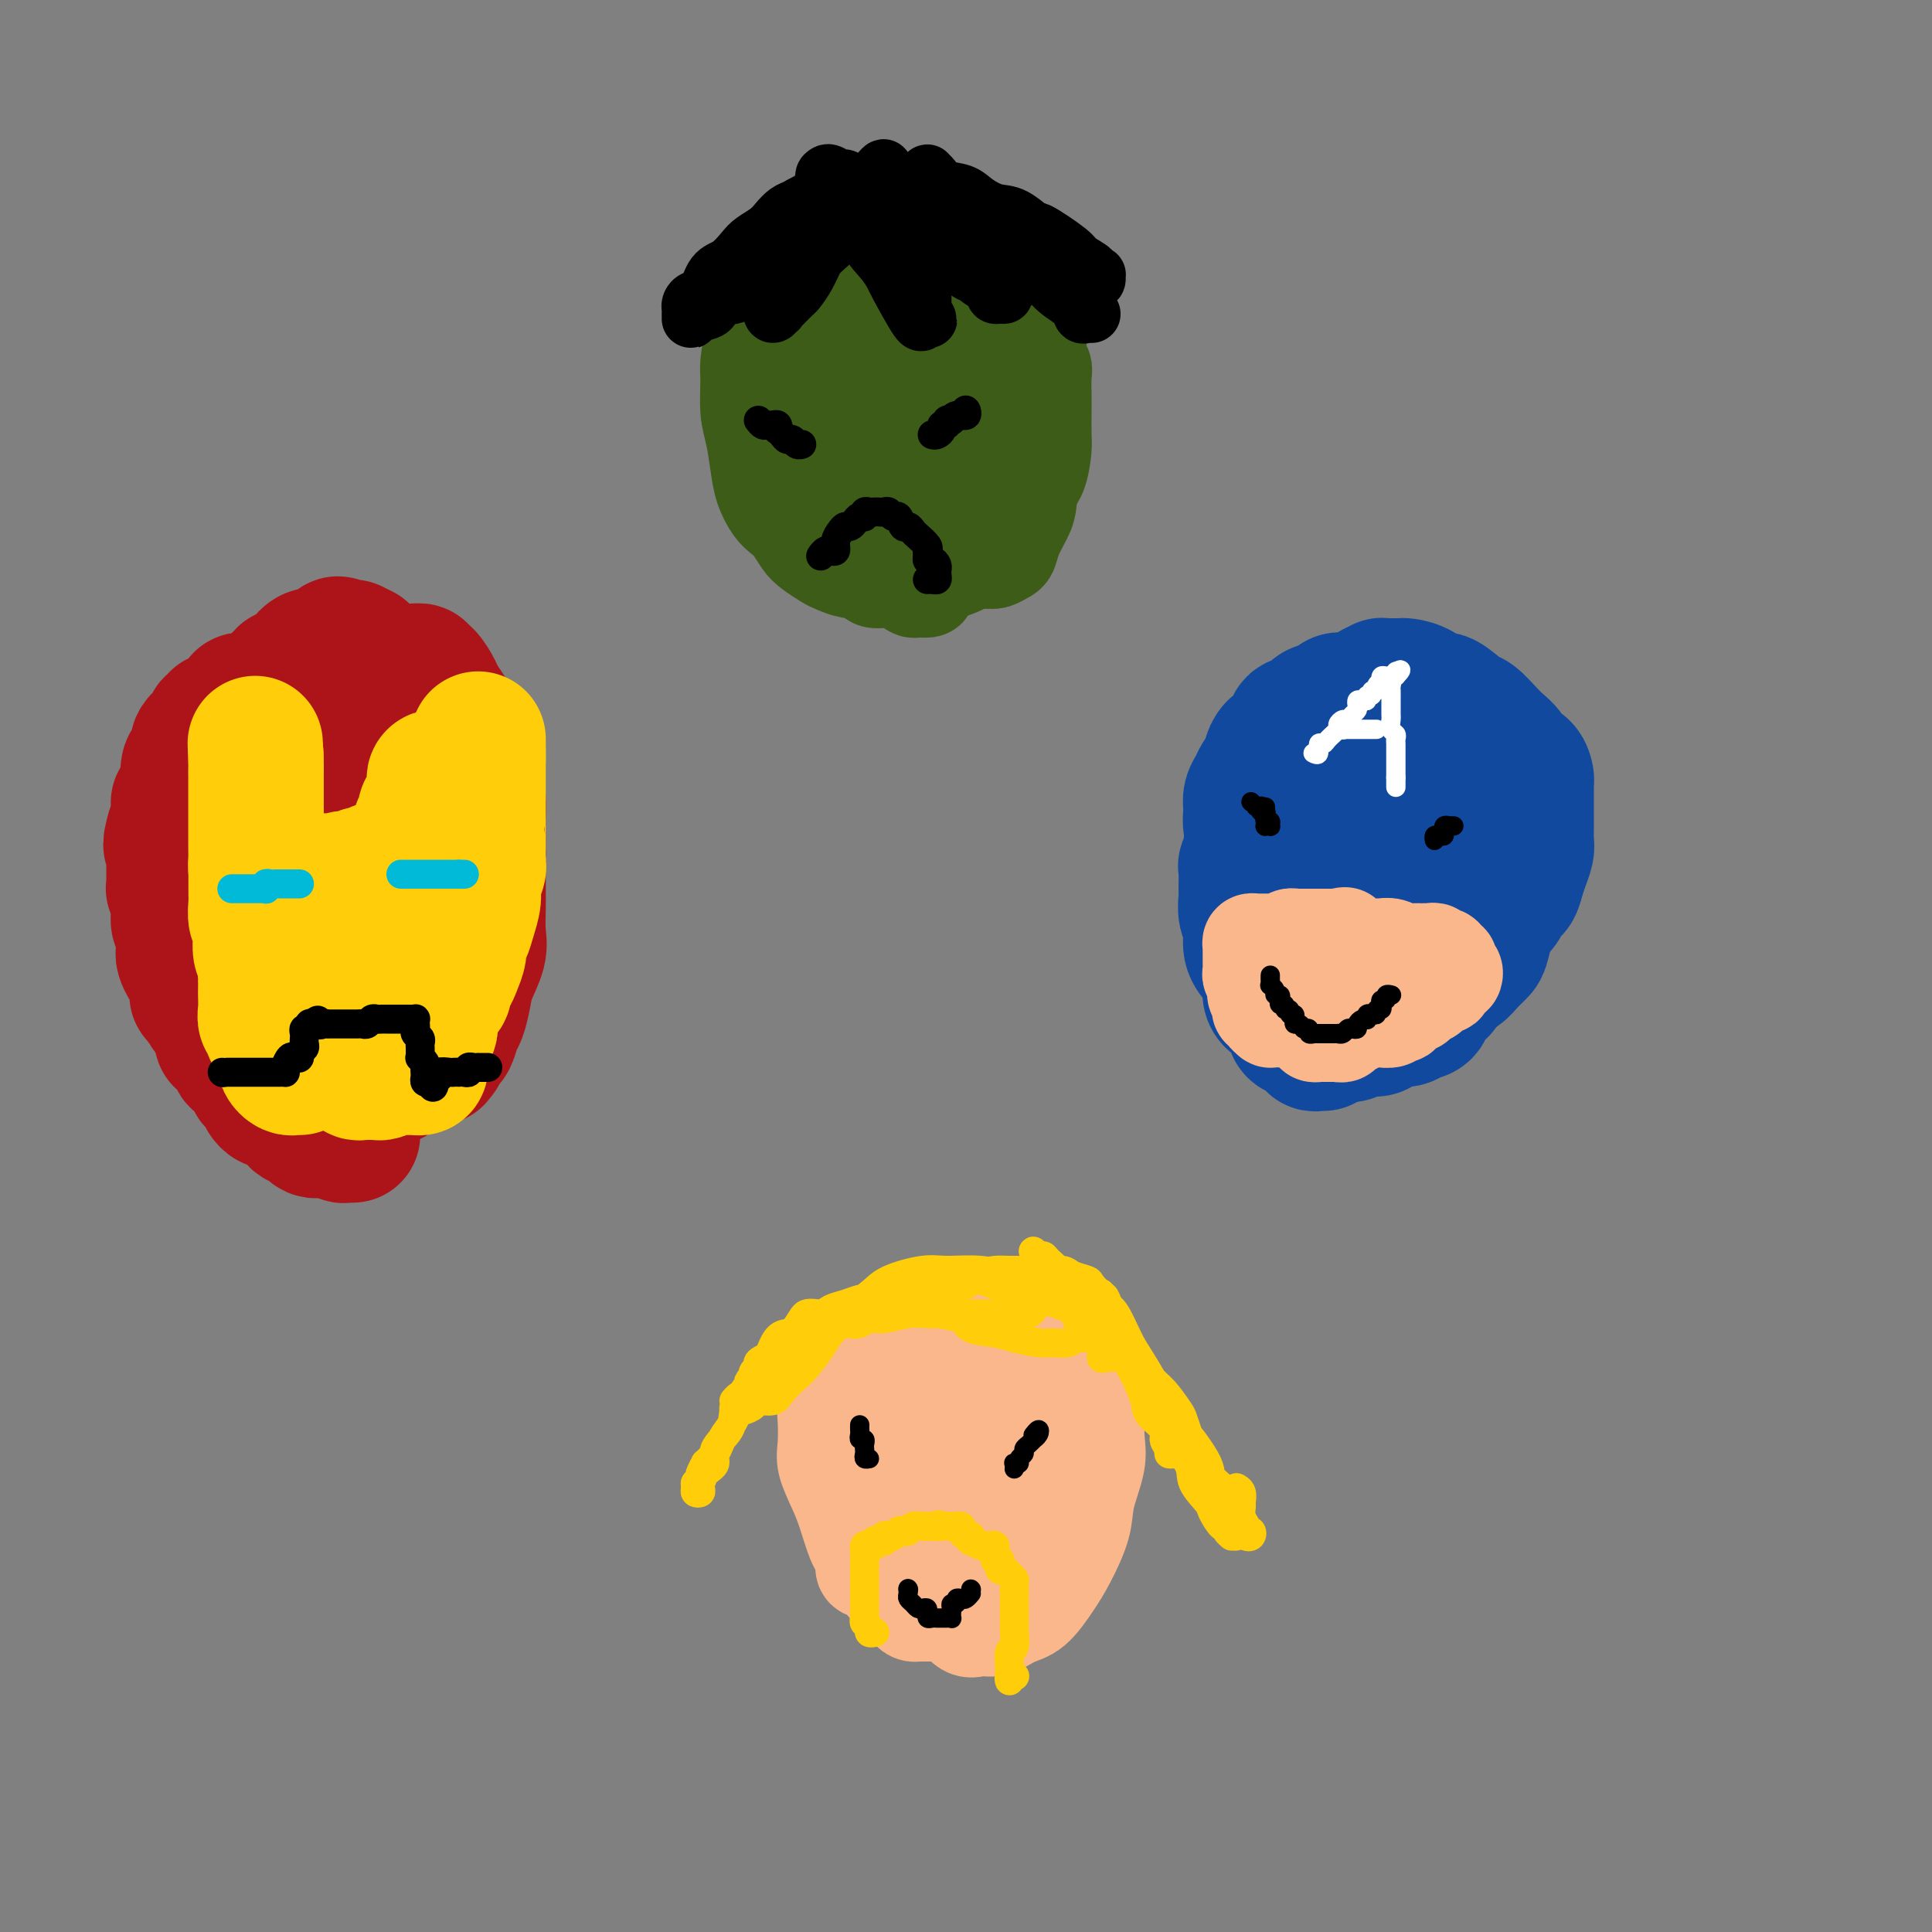 <svg viewBox='0 0 400 400' version='1.1' xmlns='http://www.w3.org/2000/svg' xmlns:xlink='http://www.w3.org/1999/xlink'><rect x="0" y="0" width="400" height="400" fill="#808080" stroke="none"/><g fill='none' stroke='rgb(17,73,159)' stroke-width='28' stroke-linecap='round' stroke-linejoin='round'><path d='M274,216c-0.311,-0.030 -0.623,-0.060 -1,0c-0.377,0.060 -0.821,0.209 -1,0c-0.179,-0.209 -0.094,-0.776 0,-1c0.094,-0.224 0.198,-0.106 0,0c-0.198,0.106 -0.696,0.198 -1,0c-0.304,-0.198 -0.412,-0.686 -1,-1c-0.588,-0.314 -1.654,-0.452 -2,-1c-0.346,-0.548 0.028,-1.504 0,-2c-0.028,-0.496 -0.458,-0.531 -1,-1c-0.542,-0.469 -1.197,-1.373 -2,-2c-0.803,-0.627 -1.755,-0.976 -2,-2c-0.245,-1.024 0.218,-2.724 0,-4c-0.218,-1.276 -1.116,-2.128 -2,-3c-0.884,-0.872 -1.754,-1.764 -2,-3c-0.246,-1.236 0.130,-2.815 0,-4c-0.130,-1.185 -0.768,-1.976 -1,-3c-0.232,-1.024 -0.058,-2.280 0,-3c0.058,-0.720 0.000,-0.903 0,-2c-0.000,-1.097 0.056,-3.109 0,-4c-0.056,-0.891 -0.226,-0.660 0,-1c0.226,-0.340 0.848,-1.250 1,-2c0.152,-0.750 -0.167,-1.339 0,-2c0.167,-0.661 0.819,-1.395 1,-2c0.181,-0.605 -0.110,-1.082 0,-2c0.110,-0.918 0.620,-2.276 1,-3c0.380,-0.724 0.630,-0.814 1,-1c0.370,-0.186 0.859,-0.470 1,-1c0.141,-0.530 -0.065,-1.307 0,-2c0.065,-0.693 0.401,-1.300 1,-2c0.599,-0.700 1.460,-1.491 2,-2c0.540,-0.509 0.760,-0.736 1,-1c0.240,-0.264 0.501,-0.566 1,-1c0.499,-0.434 1.237,-1.001 2,-2c0.763,-0.999 1.553,-2.431 2,-3c0.447,-0.569 0.553,-0.276 1,-1c0.447,-0.724 1.236,-2.466 2,-3c0.764,-0.534 1.504,0.141 2,0c0.496,-0.141 0.747,-1.098 1,-2c0.253,-0.902 0.506,-1.748 1,-2c0.494,-0.252 1.228,0.090 2,0c0.772,-0.090 1.583,-0.613 2,-1c0.417,-0.387 0.440,-0.640 1,-1c0.560,-0.360 1.655,-0.829 2,-1c0.345,-0.171 -0.062,-0.046 0,0c0.062,0.046 0.592,0.012 1,0c0.408,-0.012 0.692,-0.002 1,0c0.308,0.002 0.639,-0.005 1,0c0.361,0.005 0.752,0.023 1,0c0.248,-0.023 0.353,-0.086 1,0c0.647,0.086 1.835,0.322 3,1c1.165,0.678 2.308,1.799 3,2c0.692,0.201 0.933,-0.518 2,0c1.067,0.518 2.958,2.274 4,3c1.042,0.726 1.234,0.422 2,1c0.766,0.578 2.107,2.038 3,3c0.893,0.962 1.339,1.427 2,2c0.661,0.573 1.536,1.254 2,2c0.464,0.746 0.517,1.558 1,2c0.483,0.442 1.397,0.515 2,1c0.603,0.485 0.894,1.381 1,2c0.106,0.619 0.029,0.962 0,1c-0.029,0.038 -0.008,-0.230 0,0c0.008,0.230 0.002,0.958 0,2c-0.002,1.042 0.000,2.400 0,3c-0.000,0.600 -0.003,0.443 0,1c0.003,0.557 0.012,1.829 0,3c-0.012,1.171 -0.044,2.242 0,3c0.044,0.758 0.166,1.204 0,2c-0.166,0.796 -0.619,1.942 -1,3c-0.381,1.058 -0.691,2.029 -1,3'/><path d='M314,182c-0.744,3.402 -1.603,1.909 -2,2c-0.397,0.091 -0.333,1.768 -1,3c-0.667,1.232 -2.067,2.021 -3,3c-0.933,0.979 -1.400,2.149 -2,3c-0.600,0.851 -1.334,1.384 -2,2c-0.666,0.616 -1.263,1.315 -2,2c-0.737,0.685 -1.612,1.354 -2,2c-0.388,0.646 -0.288,1.267 -1,2c-0.712,0.733 -2.237,1.576 -3,2c-0.763,0.424 -0.766,0.427 -1,1c-0.234,0.573 -0.700,1.717 -1,2c-0.300,0.283 -0.433,-0.293 -1,0c-0.567,0.293 -1.570,1.456 -2,2c-0.430,0.544 -0.289,0.469 -1,1c-0.711,0.531 -2.273,1.666 -3,2c-0.727,0.334 -0.618,-0.135 -1,0c-0.382,0.135 -1.255,0.873 -2,1c-0.745,0.127 -1.364,-0.356 -2,0c-0.636,0.356 -1.291,1.553 -2,2c-0.709,0.447 -1.471,0.144 -2,0c-0.529,-0.144 -0.824,-0.131 -1,0c-0.176,0.131 -0.232,0.379 -1,0c-0.768,-0.379 -2.247,-1.385 -3,-2c-0.753,-0.615 -0.779,-0.841 -1,-1c-0.221,-0.159 -0.637,-0.253 -1,-1c-0.363,-0.747 -0.675,-2.146 -1,-3c-0.325,-0.854 -0.665,-1.162 -1,-2c-0.335,-0.838 -0.667,-2.207 -1,-3c-0.333,-0.793 -0.668,-1.012 -1,-2c-0.332,-0.988 -0.663,-2.747 -1,-4c-0.337,-1.253 -0.682,-2.001 -1,-3c-0.318,-0.999 -0.610,-2.249 -1,-3c-0.390,-0.751 -0.879,-1.005 -1,-2c-0.121,-0.995 0.126,-2.733 0,-4c-0.126,-1.267 -0.626,-2.064 -1,-3c-0.374,-0.936 -0.622,-2.013 -1,-3c-0.378,-0.987 -0.886,-1.885 -1,-3c-0.114,-1.115 0.165,-2.448 0,-3c-0.165,-0.552 -0.773,-0.322 -1,-1c-0.227,-0.678 -0.073,-2.263 0,-3c0.073,-0.737 0.066,-0.625 0,-1c-0.066,-0.375 -0.190,-1.237 0,-2c0.190,-0.763 0.694,-1.427 1,-2c0.306,-0.573 0.413,-1.056 1,-2c0.587,-0.944 1.654,-2.350 2,-3c0.346,-0.650 -0.029,-0.545 0,-1c0.029,-0.455 0.463,-1.470 1,-2c0.537,-0.530 1.177,-0.576 2,-1c0.823,-0.424 1.829,-1.227 2,-2c0.171,-0.773 -0.493,-1.516 0,-2c0.493,-0.484 2.145,-0.708 3,-1c0.855,-0.292 0.915,-0.653 1,-1c0.085,-0.347 0.197,-0.680 1,-1c0.803,-0.320 2.297,-0.625 3,-1c0.703,-0.375 0.616,-0.818 1,-1c0.384,-0.182 1.240,-0.101 2,0c0.760,0.101 1.426,0.223 2,0c0.574,-0.223 1.057,-0.792 2,-1c0.943,-0.208 2.346,-0.055 3,0c0.654,0.055 0.560,0.014 1,0c0.440,-0.014 1.413,0.000 2,0c0.587,-0.000 0.789,-0.015 1,0c0.211,0.015 0.433,0.058 1,0c0.567,-0.058 1.479,-0.218 2,0c0.521,0.218 0.650,0.815 1,1c0.350,0.185 0.920,-0.042 1,0c0.080,0.042 -0.331,0.352 0,1c0.331,0.648 1.402,1.632 2,2c0.598,0.368 0.721,0.118 1,1c0.279,0.882 0.714,2.896 1,4c0.286,1.104 0.423,1.297 1,2c0.577,0.703 1.593,1.915 2,3c0.407,1.085 0.203,2.042 0,3'/><path d='M302,161c1.619,3.651 1.166,4.279 1,5c-0.166,0.721 -0.045,1.537 0,3c0.045,1.463 0.012,3.575 0,5c-0.012,1.425 -0.005,2.162 0,3c0.005,0.838 0.009,1.775 0,3c-0.009,1.225 -0.029,2.736 0,4c0.029,1.264 0.107,2.281 0,3c-0.107,0.719 -0.399,1.141 -1,2c-0.601,0.859 -1.510,2.154 -2,3c-0.490,0.846 -0.559,1.242 -1,2c-0.441,0.758 -1.253,1.880 -2,3c-0.747,1.120 -1.427,2.240 -2,3c-0.573,0.760 -1.038,1.159 -2,2c-0.962,0.841 -2.421,2.124 -3,3c-0.579,0.876 -0.277,1.345 -1,2c-0.723,0.655 -2.470,1.496 -3,2c-0.530,0.504 0.156,0.670 0,1c-0.156,0.330 -1.154,0.824 -2,1c-0.846,0.176 -1.541,0.033 -2,0c-0.459,-0.033 -0.681,0.044 -1,0c-0.319,-0.044 -0.733,-0.208 -1,0c-0.267,0.208 -0.385,0.788 -1,1c-0.615,0.212 -1.727,0.057 -2,0c-0.273,-0.057 0.295,-0.014 0,0c-0.295,0.014 -1.451,-0.000 -2,0c-0.549,0.000 -0.490,0.016 -1,0c-0.510,-0.016 -1.588,-0.063 -2,0c-0.412,0.063 -0.156,0.236 0,0c0.156,-0.236 0.213,-0.883 0,-1c-0.213,-0.117 -0.696,0.295 -1,0c-0.304,-0.295 -0.428,-1.296 -1,-2c-0.572,-0.704 -1.593,-1.110 -2,-2c-0.407,-0.890 -0.200,-2.264 0,-3c0.200,-0.736 0.394,-0.832 0,-2c-0.394,-1.168 -1.377,-3.406 -2,-5c-0.623,-1.594 -0.885,-2.542 -1,-4c-0.115,-1.458 -0.084,-3.425 0,-5c0.084,-1.575 0.222,-2.757 0,-4c-0.222,-1.243 -0.803,-2.545 -1,-4c-0.197,-1.455 -0.010,-3.062 0,-4c0.010,-0.938 -0.156,-1.206 0,-2c0.156,-0.794 0.634,-2.114 1,-3c0.366,-0.886 0.619,-1.336 1,-2c0.381,-0.664 0.890,-1.540 1,-2c0.110,-0.460 -0.179,-0.503 0,-1c0.179,-0.497 0.827,-1.446 1,-2c0.173,-0.554 -0.128,-0.712 0,-1c0.128,-0.288 0.686,-0.707 1,-1c0.314,-0.293 0.386,-0.459 1,-1c0.614,-0.541 1.772,-1.458 2,-2c0.228,-0.542 -0.473,-0.710 0,-1c0.473,-0.290 2.121,-0.704 3,-1c0.879,-0.296 0.988,-0.474 2,-1c1.012,-0.526 2.927,-1.398 4,-2c1.073,-0.602 1.303,-0.932 2,-1c0.697,-0.068 1.861,0.125 3,0c1.139,-0.125 2.252,-0.569 3,-1c0.748,-0.431 1.132,-0.847 2,-1c0.868,-0.153 2.222,-0.041 3,0c0.778,0.041 0.982,0.011 1,0c0.018,-0.011 -0.150,-0.004 0,0c0.150,0.004 0.616,0.004 1,0c0.384,-0.004 0.684,-0.012 1,0c0.316,0.012 0.648,0.043 1,0c0.352,-0.043 0.726,-0.159 1,0c0.274,0.159 0.450,0.593 1,1c0.550,0.407 1.476,0.786 2,1c0.524,0.214 0.646,0.264 1,1c0.354,0.736 0.942,2.160 1,3c0.058,0.840 -0.412,1.097 0,2c0.412,0.903 1.706,2.451 3,4'/><path d='M307,163c0.845,1.983 0.958,2.439 1,4c0.042,1.561 0.012,4.225 0,6c-0.012,1.775 -0.006,2.661 0,4c0.006,1.339 0.014,3.132 0,5c-0.014,1.868 -0.048,3.813 0,5c0.048,1.187 0.179,1.617 0,3c-0.179,1.383 -0.668,3.718 -1,5c-0.332,1.282 -0.507,1.509 -1,2c-0.493,0.491 -1.305,1.245 -2,2c-0.695,0.755 -1.272,1.512 -2,2c-0.728,0.488 -1.606,0.707 -2,1c-0.394,0.293 -0.302,0.660 -1,1c-0.698,0.340 -2.185,0.655 -3,1c-0.815,0.345 -0.956,0.722 -2,1c-1.044,0.278 -2.989,0.456 -4,1c-1.011,0.544 -1.088,1.452 -2,2c-0.912,0.548 -2.661,0.735 -4,1c-1.339,0.265 -2.270,0.607 -3,1c-0.730,0.393 -1.260,0.838 -2,1c-0.740,0.162 -1.690,0.043 -2,0c-0.310,-0.043 0.019,-0.010 0,0c-0.019,0.010 -0.386,-0.002 -1,0c-0.614,0.002 -1.475,0.020 -2,0c-0.525,-0.020 -0.714,-0.076 -1,0c-0.286,0.076 -0.669,0.285 -1,0c-0.331,-0.285 -0.610,-1.063 -1,-2c-0.390,-0.937 -0.890,-2.031 -1,-3c-0.110,-0.969 0.170,-1.812 0,-3c-0.170,-1.188 -0.789,-2.720 -1,-4c-0.211,-1.280 -0.014,-2.309 0,-4c0.014,-1.691 -0.154,-4.043 0,-6c0.154,-1.957 0.630,-3.518 1,-5c0.370,-1.482 0.635,-2.886 1,-5c0.365,-2.114 0.829,-4.939 1,-7c0.171,-2.061 0.049,-3.357 0,-5c-0.049,-1.643 -0.025,-3.633 0,-5c0.025,-1.367 0.052,-2.110 0,-3c-0.052,-0.890 -0.182,-1.926 0,-3c0.182,-1.074 0.678,-2.184 1,-3c0.322,-0.816 0.471,-1.336 1,-2c0.529,-0.664 1.437,-1.470 2,-2c0.563,-0.530 0.779,-0.784 1,-1c0.221,-0.216 0.445,-0.394 1,-1c0.555,-0.606 1.439,-1.638 2,-2c0.561,-0.362 0.799,-0.053 1,0c0.201,0.053 0.365,-0.151 1,0c0.635,0.151 1.742,0.658 2,1c0.258,0.342 -0.334,0.520 0,1c0.334,0.480 1.592,1.264 2,2c0.408,0.736 -0.035,1.425 0,2c0.035,0.575 0.549,1.036 1,2c0.451,0.964 0.838,2.431 1,4c0.162,1.569 0.100,3.239 0,4c-0.100,0.761 -0.237,0.614 0,2c0.237,1.386 0.849,4.305 1,6c0.151,1.695 -0.157,2.165 0,4c0.157,1.835 0.781,5.035 1,7c0.219,1.965 0.033,2.697 0,4c-0.033,1.303 0.086,3.178 0,5c-0.086,1.822 -0.378,3.590 -1,5c-0.622,1.410 -1.574,2.461 -2,4c-0.426,1.539 -0.327,3.565 -1,5c-0.673,1.435 -2.120,2.279 -3,3c-0.880,0.721 -1.195,1.317 -2,2c-0.805,0.683 -2.100,1.451 -3,2c-0.900,0.549 -1.406,0.880 -2,1c-0.594,0.120 -1.276,0.030 -2,0c-0.724,-0.030 -1.489,0.000 -2,0c-0.511,-0.000 -0.767,-0.030 -1,0c-0.233,0.030 -0.444,0.122 -1,0c-0.556,-0.122 -1.457,-0.456 -2,-1c-0.543,-0.544 -0.726,-1.298 -1,-2c-0.274,-0.702 -0.637,-1.351 -1,-2'/><path d='M266,206c-0.713,-0.879 0.005,-0.575 0,-1c-0.005,-0.425 -0.731,-1.578 -1,-3c-0.269,-1.422 -0.080,-3.114 0,-4c0.080,-0.886 0.052,-0.966 0,-2c-0.052,-1.034 -0.128,-3.021 0,-5c0.128,-1.979 0.460,-3.952 1,-5c0.540,-1.048 1.288,-1.173 2,-2c0.712,-0.827 1.389,-2.356 2,-4c0.611,-1.644 1.155,-3.402 2,-5c0.845,-1.598 1.991,-3.034 3,-4c1.009,-0.966 1.881,-1.460 2,-2c0.119,-0.540 -0.516,-1.125 0,-2c0.516,-0.875 2.184,-2.038 3,-3c0.816,-0.962 0.781,-1.721 1,-2c0.219,-0.279 0.691,-0.076 1,0c0.309,0.076 0.454,0.027 1,0c0.546,-0.027 1.493,-0.031 2,0c0.507,0.031 0.572,0.098 1,0c0.428,-0.098 1.218,-0.359 2,0c0.782,0.359 1.558,1.339 2,2c0.442,0.661 0.552,1.002 1,2c0.448,0.998 1.233,2.652 2,4c0.767,1.348 1.516,2.388 2,4c0.484,1.612 0.704,3.795 1,6c0.296,2.205 0.668,4.431 1,6c0.332,1.569 0.623,2.480 1,4c0.377,1.520 0.840,3.648 1,5c0.160,1.352 0.016,1.928 0,3c-0.016,1.072 0.095,2.640 0,4c-0.095,1.360 -0.396,2.512 -1,3c-0.604,0.488 -1.511,0.312 -2,1c-0.489,0.688 -0.559,2.240 -1,3c-0.441,0.760 -1.254,0.729 -2,1c-0.746,0.271 -1.426,0.843 -2,1c-0.574,0.157 -1.044,-0.102 -2,0c-0.956,0.102 -2.399,0.563 -3,1c-0.601,0.437 -0.360,0.848 -1,1c-0.640,0.152 -2.160,0.043 -3,0c-0.840,-0.043 -0.999,-0.020 -1,0c-0.001,0.020 0.157,0.036 0,0c-0.157,-0.036 -0.630,-0.125 -1,0c-0.370,0.125 -0.636,0.463 -1,0c-0.364,-0.463 -0.827,-1.729 -1,-2c-0.173,-0.271 -0.057,0.451 0,0c0.057,-0.451 0.055,-2.077 0,-3c-0.055,-0.923 -0.162,-1.144 0,-2c0.162,-0.856 0.594,-2.348 1,-4c0.406,-1.652 0.786,-3.463 2,-5c1.214,-1.537 3.260,-2.801 4,-4c0.740,-1.199 0.173,-2.333 1,-4c0.827,-1.667 3.049,-3.865 4,-5c0.951,-1.135 0.633,-1.205 1,-2c0.367,-0.795 1.419,-2.314 2,-3c0.581,-0.686 0.691,-0.539 1,-1c0.309,-0.461 0.817,-1.530 1,-2c0.183,-0.470 0.042,-0.340 0,0c-0.042,0.340 0.015,0.891 0,1c-0.015,0.109 -0.101,-0.224 0,0c0.101,0.224 0.389,1.007 0,2c-0.389,0.993 -1.455,2.198 -2,3c-0.545,0.802 -0.567,1.201 -1,2c-0.433,0.799 -1.275,2.000 -2,3c-0.725,1.000 -1.332,1.801 -2,3c-0.668,1.199 -1.395,2.796 -2,4c-0.605,1.204 -1.086,2.017 -2,3c-0.914,0.983 -2.261,2.138 -3,3c-0.739,0.862 -0.869,1.431 -1,2'/><path d='M280,202c-2.556,4.267 -1.444,1.933 -1,1c0.444,-0.933 0.222,-0.467 0,0'/></g>
<g fill='none' stroke='rgb(251,183,140)' stroke-width='20' stroke-linecap='round' stroke-linejoin='round'><path d='M265,211c-0.301,0.006 -0.601,0.012 -1,0c-0.399,-0.012 -0.895,-0.041 -1,0c-0.105,0.041 0.182,0.153 0,0c-0.182,-0.153 -0.832,-0.571 -1,-1c-0.168,-0.429 0.147,-0.870 0,-1c-0.147,-0.130 -0.757,0.049 -1,0c-0.243,-0.049 -0.117,-0.328 0,-1c0.117,-0.672 0.227,-1.739 0,-2c-0.227,-0.261 -0.792,0.284 -1,0c-0.208,-0.284 -0.060,-1.396 0,-2c0.060,-0.604 0.030,-0.701 0,-1c-0.030,-0.299 -0.061,-0.801 0,-1c0.061,-0.199 0.212,-0.095 0,0c-0.212,0.095 -0.789,0.180 -1,0c-0.211,-0.180 -0.057,-0.627 0,-1c0.057,-0.373 0.015,-0.674 0,-1c-0.015,-0.326 -0.004,-0.679 0,-1c0.004,-0.321 0.000,-0.612 0,-1c-0.000,-0.388 0.003,-0.875 0,-1c-0.003,-0.125 -0.012,0.110 0,0c0.012,-0.110 0.044,-0.565 0,-1c-0.044,-0.435 -0.166,-0.849 0,-1c0.166,-0.151 0.618,-0.041 1,0c0.382,0.041 0.694,0.011 1,0c0.306,-0.011 0.607,-0.003 1,0c0.393,0.003 0.879,0.002 1,0c0.121,-0.002 -0.123,-0.004 0,0c0.123,0.004 0.611,0.015 1,0c0.389,-0.015 0.678,-0.057 1,0c0.322,0.057 0.678,0.211 1,0c0.322,-0.211 0.611,-0.789 1,-1c0.389,-0.211 0.877,-0.057 1,0c0.123,0.057 -0.121,0.015 0,0c0.121,-0.015 0.606,-0.004 1,0c0.394,0.004 0.697,0.001 1,0c0.303,-0.001 0.606,-0.000 1,0c0.394,0.000 0.878,0.000 1,0c0.122,-0.000 -0.119,-0.000 0,0c0.119,0.000 0.599,0.000 1,0c0.401,-0.000 0.723,-0.000 1,0c0.277,0.000 0.508,0.000 1,0c0.492,-0.000 1.246,-0.000 2,0'/><path d='M277,194c2.797,-0.524 0.791,-0.333 0,0c-0.791,0.333 -0.365,0.807 0,1c0.365,0.193 0.670,0.104 1,0c0.330,-0.104 0.684,-0.224 1,0c0.316,0.224 0.595,0.792 1,1c0.405,0.208 0.935,0.056 1,0c0.065,-0.056 -0.334,-0.015 0,0c0.334,0.015 1.402,0.003 2,0c0.598,-0.003 0.727,0.003 1,0c0.273,-0.003 0.689,-0.015 1,0c0.311,0.015 0.516,0.057 1,0c0.484,-0.057 1.246,-0.211 2,0c0.754,0.211 1.498,0.789 2,1c0.502,0.211 0.761,0.057 1,0c0.239,-0.057 0.459,-0.015 1,0c0.541,0.015 1.403,0.003 2,0c0.597,-0.003 0.930,0.003 1,0c0.070,-0.003 -0.122,-0.015 0,0c0.122,0.015 0.559,0.055 1,0c0.441,-0.055 0.888,-0.207 1,0c0.112,0.207 -0.110,0.773 0,1c0.110,0.227 0.552,0.116 1,0c0.448,-0.116 0.904,-0.237 1,0c0.096,0.237 -0.167,0.833 0,1c0.167,0.167 0.763,-0.095 1,0c0.237,0.095 0.113,0.546 0,1c-0.113,0.454 -0.216,0.909 0,1c0.216,0.091 0.751,-0.182 1,0c0.249,0.182 0.211,0.820 0,1c-0.211,0.180 -0.596,-0.096 -1,0c-0.404,0.096 -0.829,0.566 -1,1c-0.171,0.434 -0.088,0.833 0,1c0.088,0.167 0.182,0.101 0,0c-0.182,-0.101 -0.641,-0.237 -1,0c-0.359,0.237 -0.617,0.847 -1,1c-0.383,0.153 -0.890,-0.153 -1,0c-0.110,0.153 0.179,0.763 0,1c-0.179,0.237 -0.825,0.101 -1,0c-0.175,-0.101 0.121,-0.168 0,0c-0.121,0.168 -0.660,0.571 -1,1c-0.340,0.429 -0.483,0.886 -1,1c-0.517,0.114 -1.410,-0.114 -2,0c-0.590,0.114 -0.878,0.570 -1,1c-0.122,0.430 -0.079,0.833 0,1c0.079,0.167 0.194,0.097 0,0c-0.194,-0.097 -0.696,-0.222 -1,0c-0.304,0.222 -0.409,0.792 -1,1c-0.591,0.208 -1.668,0.055 -2,0c-0.332,-0.055 0.079,-0.012 0,0c-0.079,0.012 -0.650,-0.007 -1,0c-0.350,0.007 -0.479,0.040 -1,0c-0.521,-0.040 -1.435,-0.154 -2,0c-0.565,0.154 -0.783,0.577 -1,1'/><path d='M281,212c-3.051,1.697 -0.678,0.440 0,0c0.678,-0.440 -0.339,-0.061 -1,0c-0.661,0.061 -0.966,-0.194 -1,0c-0.034,0.194 0.202,0.837 0,1c-0.202,0.163 -0.842,-0.152 -1,0c-0.158,0.152 0.165,0.773 0,1c-0.165,0.227 -0.818,0.061 -1,0c-0.182,-0.061 0.106,-0.017 0,0c-0.106,0.017 -0.607,0.005 -1,0c-0.393,-0.005 -0.680,-0.004 -1,0c-0.320,0.004 -0.674,0.012 -1,0c-0.326,-0.012 -0.623,-0.045 -1,0c-0.377,0.045 -0.834,0.166 -1,0c-0.166,-0.166 -0.041,-0.621 0,-1c0.041,-0.379 -0.003,-0.682 0,-1c0.003,-0.318 0.052,-0.649 0,-1c-0.052,-0.351 -0.206,-0.720 0,-1c0.206,-0.280 0.773,-0.470 1,-1c0.227,-0.530 0.113,-1.399 0,-2c-0.113,-0.601 -0.227,-0.935 0,-1c0.227,-0.065 0.793,0.140 1,0c0.207,-0.140 0.056,-0.625 0,-1c-0.056,-0.375 -0.015,-0.639 0,-1c0.015,-0.361 0.004,-0.817 0,-1c-0.004,-0.183 -0.002,-0.091 0,0'/></g>
<g fill='none' stroke='rgb(0,0,0)' stroke-width='4' stroke-linecap='round' stroke-linejoin='round'><path d='M259,166c0.000,0.000 0.100,0.100 0.1,0.1'/><path d='M260,167c0.415,0.032 0.829,0.064 1,0c0.171,-0.064 0.097,-0.223 0,0c-0.097,0.223 -0.218,0.829 0,1c0.218,0.171 0.776,-0.094 1,0c0.224,0.094 0.114,0.547 0,1c-0.114,0.453 -0.230,0.906 0,1c0.230,0.094 0.808,-0.170 1,0c0.192,0.170 -0.001,0.775 0,1c0.001,0.225 0.196,0.071 0,0c-0.196,-0.071 -0.785,-0.060 -1,0c-0.215,0.060 -0.058,0.169 0,0c0.058,-0.169 0.015,-0.616 0,-1c-0.015,-0.384 -0.004,-0.705 0,-1c0.004,-0.295 0.001,-0.564 0,-1c-0.001,-0.436 -0.000,-1.041 0,-1c0.000,0.041 0.000,0.726 0,1c-0.000,0.274 -0.000,0.137 0,0'/><path d='M297,174c-0.083,-0.414 -0.165,-0.828 0,-1c0.165,-0.172 0.579,-0.102 1,0c0.421,0.102 0.849,0.238 1,0c0.151,-0.238 0.025,-0.848 0,-1c-0.025,-0.152 0.049,0.156 0,0c-0.049,-0.156 -0.223,-0.774 0,-1c0.223,-0.226 0.843,-0.061 1,0c0.157,0.061 -0.150,0.016 0,0c0.150,-0.016 0.757,-0.005 1,0c0.243,0.005 0.121,0.002 0,0'/><path d='M263,202c0.002,-0.081 0.005,-0.163 0,0c-0.005,0.163 -0.016,0.569 0,1c0.016,0.431 0.061,0.885 0,1c-0.061,0.115 -0.226,-0.110 0,0c0.226,0.110 0.844,0.555 1,1c0.156,0.445 -0.150,0.889 0,1c0.150,0.111 0.757,-0.110 1,0c0.243,0.110 0.122,0.550 0,1c-0.122,0.450 -0.244,0.909 0,1c0.244,0.091 0.854,-0.187 1,0c0.146,0.187 -0.171,0.838 0,1c0.171,0.162 0.830,-0.167 1,0c0.170,0.167 -0.151,0.828 0,1c0.151,0.172 0.772,-0.146 1,0c0.228,0.146 0.064,0.756 0,1c-0.064,0.244 -0.028,0.122 0,0c0.028,-0.122 0.046,-0.243 0,0c-0.046,0.243 -0.157,0.850 0,1c0.157,0.150 0.582,-0.157 1,0c0.418,0.157 0.829,0.778 1,1c0.171,0.222 0.102,0.045 0,0c-0.102,-0.045 -0.238,0.040 0,0c0.238,-0.040 0.851,-0.207 1,0c0.149,0.207 -0.167,0.788 0,1c0.167,0.212 0.818,0.057 1,0c0.182,-0.057 -0.106,-0.015 0,0c0.106,0.015 0.607,0.004 1,0c0.393,-0.004 0.679,-0.001 1,0c0.321,0.001 0.677,0.001 1,0c0.323,-0.001 0.611,-0.004 1,0c0.389,0.004 0.877,0.015 1,0c0.123,-0.015 -0.121,-0.056 0,0c0.121,0.056 0.606,0.208 1,0c0.394,-0.208 0.697,-0.777 1,-1c0.303,-0.223 0.607,-0.098 1,0c0.393,0.098 0.876,0.171 1,0c0.124,-0.171 -0.111,-0.585 0,-1c0.111,-0.415 0.568,-0.829 1,-1c0.432,-0.171 0.838,-0.097 1,0c0.162,0.097 0.081,0.218 0,0c-0.081,-0.218 -0.162,-0.776 0,-1c0.162,-0.224 0.565,-0.115 1,0c0.435,0.115 0.900,0.237 1,0c0.100,-0.237 -0.165,-0.833 0,-1c0.165,-0.167 0.761,0.095 1,0c0.239,-0.095 0.120,-0.547 0,-1c-0.120,-0.453 -0.242,-0.906 0,-1c0.242,-0.094 0.849,0.171 1,0c0.151,-0.171 -0.156,-0.778 0,-1c0.156,-0.222 0.773,-0.060 1,0c0.227,0.060 0.065,0.017 0,0c-0.065,-0.017 -0.032,-0.009 0,0'/></g>
<g fill='none' stroke='rgb(255,255,255)' stroke-width='4' stroke-linecap='round' stroke-linejoin='round'><path d='M272,156c-0.120,-0.062 -0.241,-0.124 0,0c0.241,0.124 0.843,0.433 1,0c0.157,-0.433 -0.130,-1.607 0,-2c0.130,-0.393 0.679,-0.004 1,0c0.321,0.004 0.415,-0.376 1,-1c0.585,-0.624 1.662,-1.491 2,-2c0.338,-0.509 -0.063,-0.661 0,-1c0.063,-0.339 0.592,-0.864 1,-1c0.408,-0.136 0.697,0.118 1,0c0.303,-0.118 0.620,-0.606 1,-1c0.380,-0.394 0.824,-0.693 1,-1c0.176,-0.307 0.085,-0.622 0,-1c-0.085,-0.378 -0.162,-0.818 0,-1c0.162,-0.182 0.564,-0.105 1,0c0.436,0.105 0.905,0.239 1,0c0.095,-0.239 -0.186,-0.851 0,-1c0.186,-0.149 0.838,0.166 1,0c0.162,-0.166 -0.167,-0.814 0,-1c0.167,-0.186 0.828,0.090 1,0c0.172,-0.090 -0.147,-0.546 0,-1c0.147,-0.454 0.760,-0.907 1,-1c0.240,-0.093 0.107,0.172 0,0c-0.107,-0.172 -0.186,-0.783 0,-1c0.186,-0.217 0.638,-0.042 1,0c0.362,0.042 0.633,-0.051 1,0c0.367,0.051 0.830,0.244 1,0c0.170,-0.244 0.049,-0.927 0,-1c-0.049,-0.073 -0.024,0.463 0,1'/><path d='M289,140c2.403,-2.522 -0.088,-0.826 -1,0c-0.912,0.826 -0.244,0.784 0,1c0.244,0.216 0.065,0.692 0,1c-0.065,0.308 -0.017,0.449 0,1c0.017,0.551 0.004,1.513 0,2c-0.004,0.487 0.003,0.497 0,1c-0.003,0.503 -0.015,1.497 0,2c0.015,0.503 0.057,0.516 0,1c-0.057,0.484 -0.211,1.439 0,2c0.211,0.561 0.789,0.728 1,1c0.211,0.272 0.057,0.650 0,1c-0.057,0.350 -0.015,0.672 0,1c0.015,0.328 0.004,0.661 0,1c-0.004,0.339 -0.001,0.682 0,1c0.001,0.318 0.000,0.610 0,1c-0.000,0.390 -0.000,0.878 0,1c0.000,0.122 0.000,-0.122 0,0c-0.000,0.122 -0.000,0.610 0,1c0.000,0.390 0.000,0.683 0,1c-0.000,0.317 -0.000,0.659 0,1'/><path d='M289,161c0.000,3.500 0.000,1.750 0,0'/><path d='M278,151c0.000,0.000 0.100,0.100 0.1,0.1'/><path d='M278,151c0.341,0.000 0.683,0.000 1,0c0.317,0.000 0.610,0.000 1,0c0.390,0.000 0.878,0.000 1,0c0.122,0.000 -0.121,-0.000 0,0c0.121,0.000 0.607,0.000 1,0c0.393,0.000 0.693,0.000 1,0c0.307,0.000 0.621,0.000 1,0c0.379,0.000 0.823,0.000 1,0c0.177,0.000 0.089,0.000 0,0'/></g>
<g fill='none' stroke='rgb(173,20,25)' stroke-width='28' stroke-linecap='round' stroke-linejoin='round'><path d='M49,212c-0.339,-0.002 -0.679,-0.005 -1,0c-0.321,0.005 -0.624,0.017 -1,0c-0.376,-0.017 -0.826,-0.063 -1,0c-0.174,0.063 -0.074,0.235 0,0c0.074,-0.235 0.121,-0.877 0,-1c-0.121,-0.123 -0.411,0.273 -1,0c-0.589,-0.273 -1.476,-1.215 -2,-2c-0.524,-0.785 -0.683,-1.415 -1,-2c-0.317,-0.585 -0.792,-1.127 -1,-2c-0.208,-0.873 -0.151,-2.079 0,-3c0.151,-0.921 0.394,-1.556 0,-3c-0.394,-1.444 -1.426,-3.695 -2,-5c-0.574,-1.305 -0.692,-1.664 -1,-3c-0.308,-1.336 -0.808,-3.648 -1,-5c-0.192,-1.352 -0.077,-1.742 0,-3c0.077,-1.258 0.116,-3.383 0,-5c-0.116,-1.617 -0.386,-2.727 0,-4c0.386,-1.273 1.428,-2.708 2,-4c0.572,-1.292 0.673,-2.440 1,-3c0.327,-0.560 0.878,-0.532 1,-1c0.122,-0.468 -0.186,-1.434 0,-2c0.186,-0.566 0.865,-0.733 1,-1c0.135,-0.267 -0.273,-0.634 0,-1c0.273,-0.366 1.227,-0.730 2,-1c0.773,-0.270 1.366,-0.444 2,-1c0.634,-0.556 1.310,-1.493 2,-2c0.690,-0.507 1.393,-0.584 2,-1c0.607,-0.416 1.116,-1.172 2,-2c0.884,-0.828 2.142,-1.727 3,-2c0.858,-0.273 1.315,0.081 2,0c0.685,-0.081 1.598,-0.596 2,-1c0.402,-0.404 0.292,-0.697 1,-1c0.708,-0.303 2.232,-0.616 3,-1c0.768,-0.384 0.779,-0.837 1,-1c0.221,-0.163 0.652,-0.034 1,0c0.348,0.034 0.615,-0.027 1,0c0.385,0.027 0.890,0.141 1,0c0.110,-0.141 -0.174,-0.537 0,0c0.174,0.537 0.806,2.008 1,3c0.194,0.992 -0.050,1.504 0,3c0.050,1.496 0.394,3.974 1,6c0.606,2.026 1.472,3.599 2,5c0.528,1.401 0.716,2.631 1,5c0.284,2.369 0.665,5.877 1,8c0.335,2.123 0.626,2.860 1,5c0.374,2.140 0.832,5.684 1,8c0.168,2.316 0.046,3.406 0,5c-0.046,1.594 -0.015,3.692 0,5c0.015,1.308 0.015,1.827 0,3c-0.015,1.173 -0.046,3.002 0,4c0.046,0.998 0.167,1.167 0,2c-0.167,0.833 -0.622,2.332 -1,3c-0.378,0.668 -0.678,0.505 -1,1c-0.322,0.495 -0.665,1.649 -1,2c-0.335,0.351 -0.662,-0.100 -1,0c-0.338,0.100 -0.686,0.752 -1,1c-0.314,0.248 -0.594,0.091 -1,0c-0.406,-0.091 -0.938,-0.118 -1,0c-0.062,0.118 0.345,0.379 0,0c-0.345,-0.379 -1.443,-1.399 -2,-2c-0.557,-0.601 -0.572,-0.783 -1,-1c-0.428,-0.217 -1.269,-0.471 -2,-1c-0.731,-0.529 -1.351,-1.335 -2,-2c-0.649,-0.665 -1.328,-1.190 -2,-2c-0.672,-0.810 -1.336,-1.905 -2,-3'/><path d='M57,207c-2.238,-2.491 -1.833,-3.219 -2,-4c-0.167,-0.781 -0.906,-1.617 -2,-3c-1.094,-1.383 -2.542,-3.315 -3,-5c-0.458,-1.685 0.073,-3.124 0,-5c-0.073,-1.876 -0.751,-4.190 -1,-6c-0.249,-1.810 -0.068,-3.117 0,-5c0.068,-1.883 0.023,-4.341 0,-6c-0.023,-1.659 -0.023,-2.518 0,-4c0.023,-1.482 0.068,-3.588 0,-5c-0.068,-1.412 -0.250,-2.131 0,-3c0.250,-0.869 0.931,-1.886 1,-3c0.069,-1.114 -0.473,-2.323 0,-3c0.473,-0.677 1.960,-0.822 3,-2c1.040,-1.178 1.635,-3.388 2,-4c0.365,-0.612 0.502,0.374 1,0c0.498,-0.374 1.356,-2.107 2,-3c0.644,-0.893 1.075,-0.947 2,-2c0.925,-1.053 2.343,-3.105 3,-4c0.657,-0.895 0.553,-0.632 1,-1c0.447,-0.368 1.445,-1.367 2,-2c0.555,-0.633 0.669,-0.900 1,-1c0.331,-0.100 0.880,-0.034 1,0c0.120,0.034 -0.190,0.037 0,0c0.190,-0.037 0.880,-0.114 1,0c0.120,0.114 -0.329,0.418 0,1c0.329,0.582 1.437,1.441 2,3c0.563,1.559 0.582,3.817 1,6c0.418,2.183 1.236,4.292 2,6c0.764,1.708 1.472,3.016 2,5c0.528,1.984 0.874,4.646 1,7c0.126,2.354 0.033,4.401 0,7c-0.033,2.599 -0.005,5.751 0,8c0.005,2.249 -0.014,3.597 0,6c0.014,2.403 0.060,5.862 0,8c-0.060,2.138 -0.226,2.954 0,5c0.226,2.046 0.845,5.322 1,7c0.155,1.678 -0.154,1.760 0,3c0.154,1.240 0.770,3.639 1,5c0.230,1.361 0.072,1.685 0,2c-0.072,0.315 -0.059,0.621 0,1c0.059,0.379 0.162,0.830 0,1c-0.162,0.170 -0.590,0.060 -1,0c-0.410,-0.060 -0.803,-0.068 -1,0c-0.197,0.068 -0.197,0.214 -1,0c-0.803,-0.214 -2.410,-0.787 -3,-1c-0.590,-0.213 -0.163,-0.065 -1,-1c-0.837,-0.935 -2.939,-2.954 -4,-4c-1.061,-1.046 -1.080,-1.119 -2,-2c-0.920,-0.881 -2.739,-2.571 -4,-4c-1.261,-1.429 -1.964,-2.598 -3,-4c-1.036,-1.402 -2.406,-3.037 -3,-4c-0.594,-0.963 -0.411,-1.253 -1,-2c-0.589,-0.747 -1.952,-1.949 -3,-3c-1.048,-1.051 -1.783,-1.949 -2,-3c-0.217,-1.051 0.085,-2.256 0,-3c-0.085,-0.744 -0.558,-1.028 -1,-2c-0.442,-0.972 -0.852,-2.630 -1,-4c-0.148,-1.370 -0.033,-2.450 0,-4c0.033,-1.550 -0.014,-3.570 0,-5c0.014,-1.430 0.091,-2.270 0,-4c-0.091,-1.730 -0.348,-4.352 0,-6c0.348,-1.648 1.301,-2.324 2,-4c0.699,-1.676 1.145,-4.354 2,-6c0.855,-1.646 2.118,-2.260 3,-3c0.882,-0.740 1.381,-1.605 2,-3c0.619,-1.395 1.356,-3.318 2,-4c0.644,-0.682 1.193,-0.121 2,-1c0.807,-0.879 1.871,-3.198 3,-4c1.129,-0.802 2.323,-0.086 3,0c0.677,0.086 0.839,-0.457 1,-1'/><path d='M68,135c2.803,-2.701 1.811,-1.453 2,-1c0.189,0.453 1.557,0.112 2,0c0.443,-0.112 -0.041,0.007 0,0c0.041,-0.007 0.607,-0.139 1,0c0.393,0.139 0.611,0.547 1,1c0.389,0.453 0.947,0.949 1,1c0.053,0.051 -0.401,-0.342 0,0c0.401,0.342 1.655,1.418 2,2c0.345,0.582 -0.221,0.668 0,2c0.221,1.332 1.229,3.910 2,6c0.771,2.090 1.307,3.692 2,6c0.693,2.308 1.544,5.321 2,8c0.456,2.679 0.518,5.023 1,7c0.482,1.977 1.384,3.587 2,6c0.616,2.413 0.947,5.628 1,8c0.053,2.372 -0.171,3.901 0,6c0.171,2.099 0.737,4.766 1,7c0.263,2.234 0.223,4.033 0,6c-0.223,1.967 -0.628,4.103 -1,6c-0.372,1.897 -0.712,3.556 -1,5c-0.288,1.444 -0.524,2.674 -1,4c-0.476,1.326 -1.192,2.748 -2,4c-0.808,1.252 -1.709,2.336 -2,3c-0.291,0.664 0.029,0.910 0,1c-0.029,0.090 -0.406,0.024 -1,0c-0.594,-0.024 -1.406,-0.007 -2,0c-0.594,0.007 -0.970,0.003 -1,0c-0.030,-0.003 0.287,-0.004 0,0c-0.287,0.004 -1.176,0.013 -2,0c-0.824,-0.013 -1.582,-0.048 -2,0c-0.418,0.048 -0.496,0.179 -1,0c-0.504,-0.179 -1.434,-0.669 -2,-1c-0.566,-0.331 -0.768,-0.502 -1,-1c-0.232,-0.498 -0.496,-1.322 -1,-2c-0.504,-0.678 -1.249,-1.210 -2,-2c-0.751,-0.790 -1.507,-1.838 -2,-3c-0.493,-1.162 -0.721,-2.440 -1,-4c-0.279,-1.560 -0.608,-3.404 -1,-5c-0.392,-1.596 -0.848,-2.945 -1,-5c-0.152,-2.055 0.001,-4.815 0,-7c-0.001,-2.185 -0.156,-3.795 0,-6c0.156,-2.205 0.623,-5.006 1,-7c0.377,-1.994 0.666,-3.182 1,-5c0.334,-1.818 0.715,-4.268 1,-6c0.285,-1.732 0.475,-2.747 1,-4c0.525,-1.253 1.384,-2.744 2,-4c0.616,-1.256 0.989,-2.279 1,-3c0.011,-0.721 -0.341,-1.142 0,-2c0.341,-0.858 1.375,-2.155 2,-3c0.625,-0.845 0.841,-1.238 1,-2c0.159,-0.762 0.260,-1.893 1,-3c0.740,-1.107 2.119,-2.191 3,-3c0.881,-0.809 1.263,-1.345 2,-2c0.737,-0.655 1.829,-1.429 3,-2c1.171,-0.571 2.423,-0.939 3,-1c0.577,-0.061 0.480,0.184 1,0c0.520,-0.184 1.658,-0.798 2,-1c0.342,-0.202 -0.112,0.008 0,0c0.112,-0.008 0.789,-0.235 1,0c0.211,0.235 -0.043,0.933 0,1c0.043,0.067 0.383,-0.496 1,0c0.617,0.496 1.512,2.050 2,3c0.488,0.950 0.568,1.295 1,2c0.432,0.705 1.216,1.769 2,3c0.784,1.231 1.569,2.629 2,4c0.431,1.371 0.508,2.714 1,4c0.492,1.286 1.400,2.513 2,4c0.600,1.487 0.893,3.234 1,5c0.107,1.766 0.029,3.552 0,5c-0.029,1.448 -0.008,2.556 0,4c0.008,1.444 0.004,3.222 0,5'/><path d='M99,179c-0.002,3.411 -0.007,4.940 0,6c0.007,1.060 0.027,1.651 0,3c-0.027,1.349 -0.101,3.458 0,5c0.101,1.542 0.378,2.519 0,4c-0.378,1.481 -1.411,3.465 -2,5c-0.589,1.535 -0.735,2.620 -1,4c-0.265,1.380 -0.648,3.056 -1,4c-0.352,0.944 -0.673,1.157 -1,2c-0.327,0.843 -0.659,2.316 -1,3c-0.341,0.684 -0.690,0.578 -1,1c-0.310,0.422 -0.580,1.371 -1,2c-0.420,0.629 -0.990,0.939 -1,1c-0.010,0.061 0.541,-0.127 0,0c-0.541,0.127 -2.176,0.570 -3,1c-0.824,0.430 -0.839,0.848 -1,1c-0.161,0.152 -0.467,0.038 -1,0c-0.533,-0.038 -1.292,0.001 -2,0c-0.708,-0.001 -1.366,-0.041 -2,0c-0.634,0.041 -1.243,0.162 -2,0c-0.757,-0.162 -1.661,-0.606 -2,-1c-0.339,-0.394 -0.113,-0.738 -1,-1c-0.887,-0.262 -2.886,-0.442 -4,-1c-1.114,-0.558 -1.344,-1.495 -2,-2c-0.656,-0.505 -1.738,-0.577 -2,-1c-0.262,-0.423 0.298,-1.198 0,-2c-0.298,-0.802 -1.452,-1.633 -2,-2c-0.548,-0.367 -0.489,-0.272 -1,-1c-0.511,-0.728 -1.591,-2.281 -2,-3c-0.409,-0.719 -0.148,-0.604 0,-1c0.148,-0.396 0.184,-1.301 0,-2c-0.184,-0.699 -0.589,-1.190 -1,-2c-0.411,-0.810 -0.828,-1.937 -1,-3c-0.172,-1.063 -0.099,-2.062 0,-3c0.099,-0.938 0.222,-1.814 0,-3c-0.222,-1.186 -0.790,-2.683 -1,-4c-0.210,-1.317 -0.062,-2.455 0,-4c0.062,-1.545 0.039,-3.497 0,-5c-0.039,-1.503 -0.095,-2.557 0,-4c0.095,-1.443 0.339,-3.274 1,-5c0.661,-1.726 1.739,-3.346 2,-5c0.261,-1.654 -0.294,-3.343 0,-5c0.294,-1.657 1.436,-3.283 2,-5c0.564,-1.717 0.550,-3.523 1,-5c0.450,-1.477 1.364,-2.623 2,-4c0.636,-1.377 0.994,-2.986 1,-4c0.006,-1.014 -0.339,-1.435 0,-2c0.339,-0.565 1.363,-1.275 2,-2c0.637,-0.725 0.888,-1.466 1,-2c0.112,-0.534 0.085,-0.861 0,-1c-0.085,-0.139 -0.229,-0.091 0,0c0.229,0.091 0.831,0.223 1,0c0.169,-0.223 -0.095,-0.801 0,-1c0.095,-0.199 0.549,-0.019 1,0c0.451,0.019 0.898,-0.123 1,0c0.102,0.123 -0.142,0.510 0,1c0.142,0.490 0.669,1.081 1,2c0.331,0.919 0.466,2.165 1,4c0.534,1.835 1.467,4.258 2,6c0.533,1.742 0.665,2.803 1,5c0.335,2.197 0.874,5.532 1,8c0.126,2.468 -0.161,4.071 0,7c0.161,2.929 0.772,7.184 1,10c0.228,2.816 0.075,4.194 0,6c-0.075,1.806 -0.072,4.039 0,6c0.072,1.961 0.212,3.650 0,5c-0.212,1.350 -0.778,2.362 -1,4c-0.222,1.638 -0.101,3.903 0,5c0.101,1.097 0.182,1.026 0,2c-0.182,0.974 -0.626,2.993 -1,4c-0.374,1.007 -0.678,1.002 -1,1c-0.322,-0.002 -0.661,-0.001 -1,0'/><path d='M78,211c-0.550,2.653 0.075,1.284 0,1c-0.075,-0.284 -0.851,0.516 -1,1c-0.149,0.484 0.328,0.651 0,1c-0.328,0.349 -1.463,0.881 -2,1c-0.537,0.119 -0.476,-0.175 -1,0c-0.524,0.175 -1.632,0.817 -2,1c-0.368,0.183 0.004,-0.094 0,0c-0.004,0.094 -0.383,0.560 -1,1c-0.617,0.440 -1.471,0.854 -2,1c-0.529,0.146 -0.733,0.025 -1,0c-0.267,-0.025 -0.596,0.046 -1,0c-0.404,-0.046 -0.883,-0.209 -1,0c-0.117,0.209 0.127,0.789 0,1c-0.127,0.211 -0.625,0.054 -1,0c-0.375,-0.054 -0.625,-0.003 -1,0c-0.375,0.003 -0.874,-0.041 -1,0c-0.126,0.041 0.120,0.166 0,0c-0.120,-0.166 -0.606,-0.622 -1,-1c-0.394,-0.378 -0.697,-0.678 -1,-1c-0.303,-0.322 -0.606,-0.668 -1,-1c-0.394,-0.332 -0.879,-0.651 -1,-1c-0.121,-0.349 0.122,-0.727 0,-1c-0.122,-0.273 -0.607,-0.440 -1,-1c-0.393,-0.560 -0.693,-1.511 -1,-2c-0.307,-0.489 -0.621,-0.514 -1,-1c-0.379,-0.486 -0.823,-1.431 -1,-2c-0.177,-0.569 -0.088,-0.761 0,-1c0.088,-0.239 0.173,-0.524 0,-1c-0.173,-0.476 -0.606,-1.142 -1,-2c-0.394,-0.858 -0.751,-1.907 -1,-3c-0.249,-1.093 -0.392,-2.229 -1,-3c-0.608,-0.771 -1.680,-1.177 -2,-2c-0.320,-0.823 0.114,-2.064 0,-3c-0.114,-0.936 -0.776,-1.568 -1,-2c-0.224,-0.432 -0.008,-0.664 0,-1c0.008,-0.336 -0.190,-0.777 0,-1c0.190,-0.223 0.768,-0.227 1,0c0.232,0.227 0.118,0.685 0,1c-0.118,0.315 -0.242,0.489 0,1c0.242,0.511 0.848,1.361 1,2c0.152,0.639 -0.152,1.066 0,2c0.152,0.934 0.758,2.374 1,3c0.242,0.626 0.120,0.436 0,1c-0.120,0.564 -0.239,1.880 0,3c0.239,1.120 0.837,2.043 1,3c0.163,0.957 -0.107,1.946 0,3c0.107,1.054 0.592,2.171 1,3c0.408,0.829 0.740,1.370 1,2c0.260,0.630 0.450,1.350 1,2c0.550,0.650 1.462,1.231 2,2c0.538,0.769 0.703,1.727 1,2c0.297,0.273 0.727,-0.137 1,0c0.273,0.137 0.388,0.821 1,1c0.612,0.179 1.722,-0.148 2,0c0.278,0.148 -0.275,0.772 0,1c0.275,0.228 1.379,0.061 2,0c0.621,-0.061 0.758,-0.016 1,0c0.242,0.016 0.590,0.004 1,0c0.410,-0.004 0.883,-0.001 1,0c0.117,0.001 -0.123,0.000 0,0c0.123,-0.000 0.610,-0.000 1,0c0.390,0.000 0.682,0.000 1,0c0.318,-0.000 0.662,-0.000 1,0c0.338,0.000 0.669,0.000 1,0'/><path d='M72,221c2.897,0.884 2.138,0.093 2,0c-0.138,-0.093 0.344,0.511 1,1c0.656,0.489 1.486,0.863 2,1c0.514,0.137 0.712,0.038 1,0c0.288,-0.038 0.665,-0.014 1,0c0.335,0.014 0.630,0.019 1,0c0.370,-0.019 0.817,-0.060 1,0c0.183,0.060 0.101,0.222 0,0c-0.101,-0.222 -0.220,-0.829 0,-1c0.220,-0.171 0.780,0.094 1,0c0.220,-0.094 0.102,-0.546 0,-1c-0.102,-0.454 -0.186,-0.909 0,-1c0.186,-0.091 0.642,0.183 1,0c0.358,-0.183 0.618,-0.823 1,-1c0.382,-0.177 0.887,0.107 1,0c0.113,-0.107 -0.166,-0.606 0,-1c0.166,-0.394 0.775,-0.682 1,-1c0.225,-0.318 0.065,-0.665 0,-1c-0.065,-0.335 -0.033,-0.659 0,-1c0.033,-0.341 0.069,-0.699 0,-1c-0.069,-0.301 -0.244,-0.545 0,-1c0.244,-0.455 0.906,-1.123 1,-2c0.094,-0.877 -0.381,-1.965 0,-3c0.381,-1.035 1.619,-2.017 2,-3c0.381,-0.983 -0.095,-1.965 0,-3c0.095,-1.035 0.761,-2.122 1,-3c0.239,-0.878 0.050,-1.546 0,-2c-0.050,-0.454 0.039,-0.695 0,-1c-0.039,-0.305 -0.207,-0.673 0,-1c0.207,-0.327 0.787,-0.612 1,-1c0.213,-0.388 0.057,-0.877 0,-1c-0.057,-0.123 -0.016,0.122 0,0c0.016,-0.122 0.008,-0.611 0,-1c-0.008,-0.389 -0.016,-0.680 0,-1c0.016,-0.320 0.056,-0.671 0,-1c-0.056,-0.329 -0.207,-0.638 0,-1c0.207,-0.362 0.772,-0.778 1,-1c0.228,-0.222 0.117,-0.248 0,-1c-0.117,-0.752 -0.242,-2.228 0,-3c0.242,-0.772 0.849,-0.839 1,-1c0.151,-0.161 -0.156,-0.415 0,-1c0.156,-0.585 0.774,-1.501 1,-2c0.226,-0.499 0.061,-0.581 0,-1c-0.061,-0.419 -0.016,-1.177 0,-2c0.016,-0.823 0.004,-1.713 0,-2c-0.004,-0.287 -0.001,0.029 0,0c0.001,-0.029 -0.000,-0.403 0,-1c0.000,-0.597 0.001,-1.417 0,-2c-0.001,-0.583 -0.004,-0.930 0,-1c0.004,-0.070 0.016,0.136 0,0c-0.016,-0.136 -0.061,-0.613 0,-1c0.061,-0.387 0.227,-0.685 0,-1c-0.227,-0.315 -0.849,-0.647 -1,-1c-0.151,-0.353 0.167,-0.725 0,-1c-0.167,-0.275 -0.819,-0.451 -1,-1c-0.181,-0.549 0.110,-1.471 0,-2c-0.110,-0.529 -0.620,-0.667 -1,-1c-0.380,-0.333 -0.631,-0.862 -1,-1c-0.369,-0.138 -0.855,0.117 -1,0c-0.145,-0.117 0.050,-0.604 0,-1c-0.050,-0.396 -0.346,-0.701 -1,-1c-0.654,-0.299 -1.667,-0.591 -2,-1c-0.333,-0.409 0.013,-0.936 0,-1c-0.013,-0.064 -0.384,0.334 -1,0c-0.616,-0.334 -1.475,-1.399 -2,-2c-0.525,-0.601 -0.714,-0.739 -1,-1c-0.286,-0.261 -0.668,-0.644 -1,-1c-0.332,-0.356 -0.615,-0.683 -1,-1c-0.385,-0.317 -0.873,-0.624 -1,-1c-0.127,-0.376 0.107,-0.822 0,-1c-0.107,-0.178 -0.553,-0.089 -1,0'/><path d='M78,151c-2.401,-1.945 -1.403,-0.309 -1,0c0.403,0.309 0.210,-0.709 0,-1c-0.210,-0.291 -0.437,0.143 -1,0c-0.563,-0.143 -1.460,-0.865 -2,-1c-0.540,-0.135 -0.722,0.317 -1,0c-0.278,-0.317 -0.653,-1.405 -1,-2c-0.347,-0.595 -0.667,-0.699 -1,-1c-0.333,-0.301 -0.680,-0.798 -1,-1c-0.320,-0.202 -0.614,-0.108 -1,0c-0.386,0.108 -0.863,0.231 -1,0c-0.137,-0.231 0.065,-0.817 0,-1c-0.065,-0.183 -0.399,0.038 -1,0c-0.601,-0.038 -1.471,-0.336 -2,-1c-0.529,-0.664 -0.719,-1.695 -1,-2c-0.281,-0.305 -0.653,0.115 -1,0c-0.347,-0.115 -0.667,-0.764 -1,-1c-0.333,-0.236 -0.677,-0.059 -1,0c-0.323,0.059 -0.625,0.001 -1,0c-0.375,-0.001 -0.823,0.055 -1,0c-0.177,-0.055 -0.084,-0.222 0,0c0.084,0.222 0.159,0.834 0,1c-0.159,0.166 -0.553,-0.114 -1,0c-0.447,0.114 -0.945,0.623 -1,1c-0.055,0.377 0.335,0.623 0,1c-0.335,0.377 -1.396,0.886 -2,1c-0.604,0.114 -0.753,-0.165 -1,0c-0.247,0.165 -0.592,0.776 -1,1c-0.408,0.224 -0.879,0.063 -1,0c-0.121,-0.063 0.107,-0.028 0,0c-0.107,0.028 -0.549,0.050 -1,0c-0.451,-0.050 -0.909,-0.172 -1,0c-0.091,0.172 0.187,0.638 0,1c-0.187,0.362 -0.837,0.619 -1,1c-0.163,0.381 0.163,0.887 0,1c-0.163,0.113 -0.814,-0.166 -1,0c-0.186,0.166 0.095,0.777 0,1c-0.095,0.223 -0.565,0.059 -1,0c-0.435,-0.059 -0.833,-0.012 -1,0c-0.167,0.012 -0.101,-0.012 0,0c0.101,0.012 0.237,0.058 0,0c-0.237,-0.058 -0.847,-0.222 -1,0c-0.153,0.222 0.151,0.829 0,1c-0.151,0.171 -0.758,-0.094 -1,0c-0.242,0.094 -0.120,0.546 0,1c0.120,0.454 0.239,0.909 0,1c-0.239,0.091 -0.835,-0.184 -1,0c-0.165,0.184 0.100,0.826 0,1c-0.100,0.174 -0.565,-0.122 -1,0c-0.435,0.122 -0.838,0.660 -1,1c-0.162,0.340 -0.082,0.481 0,1c0.082,0.519 0.166,1.414 0,2c-0.166,0.586 -0.583,0.861 -1,1c-0.417,0.139 -0.833,0.142 -1,1c-0.167,0.858 -0.083,2.572 0,3c0.083,0.428 0.166,-0.430 0,0c-0.166,0.430 -0.580,2.146 -1,3c-0.420,0.854 -0.847,0.845 -1,1c-0.153,0.155 -0.031,0.475 0,1c0.031,0.525 -0.030,1.257 0,2c0.030,0.743 0.151,1.498 0,2c-0.151,0.502 -0.576,0.751 -1,1'/><path d='M36,172c-1.238,4.051 -0.332,3.180 0,3c0.332,-0.180 0.089,0.332 0,1c-0.089,0.668 -0.024,1.492 0,2c0.024,0.508 0.007,0.701 0,1c-0.007,0.299 -0.003,0.706 0,1c0.003,0.294 0.005,0.477 0,1c-0.005,0.523 -0.015,1.387 0,2c0.015,0.613 0.057,0.975 0,1c-0.057,0.025 -0.212,-0.288 0,0c0.212,0.288 0.793,1.177 1,2c0.207,0.823 0.041,1.582 0,2c-0.041,0.418 0.041,0.497 0,1c-0.041,0.503 -0.207,1.430 0,2c0.207,0.570 0.788,0.783 1,1c0.212,0.217 0.056,0.438 0,1c-0.056,0.562 -0.012,1.464 0,2c0.012,0.536 -0.007,0.707 0,1c0.007,0.293 0.039,0.708 0,1c-0.039,0.292 -0.150,0.462 0,1c0.150,0.538 0.563,1.445 1,2c0.437,0.555 0.900,0.760 1,1c0.100,0.240 -0.163,0.516 0,1c0.163,0.484 0.750,1.176 1,2c0.250,0.824 0.162,1.779 0,2c-0.162,0.221 -0.397,-0.290 0,0c0.397,0.290 1.426,1.383 2,2c0.574,0.617 0.694,0.757 1,1c0.306,0.243 0.800,0.589 1,1c0.200,0.411 0.106,0.889 0,1c-0.106,0.111 -0.225,-0.143 0,0c0.225,0.143 0.796,0.682 1,1c0.204,0.318 0.043,0.414 0,1c-0.043,0.586 0.031,1.663 0,2c-0.031,0.337 -0.166,-0.064 0,0c0.166,0.064 0.635,0.594 1,1c0.365,0.406 0.627,0.689 1,1c0.373,0.311 0.858,0.652 1,1c0.142,0.348 -0.060,0.704 0,1c0.060,0.296 0.380,0.531 1,1c0.620,0.469 1.538,1.172 2,2c0.462,0.828 0.466,1.781 1,2c0.534,0.219 1.597,-0.295 2,0c0.403,0.295 0.146,1.399 0,2c-0.146,0.601 -0.180,0.697 0,1c0.180,0.303 0.574,0.812 1,1c0.426,0.188 0.885,0.054 1,0c0.115,-0.054 -0.113,-0.030 0,0c0.113,0.030 0.569,0.064 1,0c0.431,-0.064 0.837,-0.228 1,0c0.163,0.228 0.081,0.848 0,1c-0.081,0.152 -0.162,-0.166 0,0c0.162,0.166 0.568,0.814 1,1c0.432,0.186 0.889,-0.091 1,0c0.111,0.091 -0.125,0.550 0,1c0.125,0.450 0.611,0.891 1,1c0.389,0.109 0.681,-0.114 1,0c0.319,0.114 0.664,0.567 1,1c0.336,0.433 0.664,0.848 1,1c0.336,0.152 0.681,0.041 1,0c0.319,-0.041 0.611,-0.011 1,0c0.389,0.011 0.874,0.003 1,0c0.126,-0.003 -0.107,-0.001 0,0c0.107,0.001 0.553,0.000 1,0'/><path d='M69,234c2.328,1.099 1.149,0.347 1,0c-0.149,-0.347 0.731,-0.289 1,0c0.269,0.289 -0.072,0.809 0,1c0.072,0.191 0.558,0.051 1,0c0.442,-0.051 0.841,-0.015 1,0c0.159,0.015 0.080,0.007 0,0'/></g>
<g fill='none' stroke='rgb(255,205,10)' stroke-width='28' stroke-linecap='round' stroke-linejoin='round'><path d='M62,221c-0.339,-0.024 -0.679,-0.048 -1,0c-0.321,0.048 -0.625,0.169 -1,0c-0.375,-0.169 -0.823,-0.628 -1,-1c-0.177,-0.372 -0.085,-0.658 0,-1c0.085,-0.342 0.162,-0.739 0,-1c-0.162,-0.261 -0.564,-0.385 -1,-1c-0.436,-0.615 -0.905,-1.723 -1,-2c-0.095,-0.277 0.185,0.275 0,0c-0.185,-0.275 -0.834,-1.377 -1,-2c-0.166,-0.623 0.152,-0.768 0,-1c-0.152,-0.232 -0.773,-0.553 -1,-1c-0.227,-0.447 -0.061,-1.021 0,-2c0.061,-0.979 0.017,-2.363 0,-3c-0.017,-0.637 -0.008,-0.526 0,-1c0.008,-0.474 0.016,-1.533 0,-2c-0.016,-0.467 -0.056,-0.343 0,-1c0.056,-0.657 0.207,-2.097 0,-3c-0.207,-0.903 -0.774,-1.271 -1,-2c-0.226,-0.729 -0.113,-1.818 0,-3c0.113,-1.182 0.226,-2.456 0,-3c-0.226,-0.544 -0.793,-0.359 -1,-1c-0.207,-0.641 -0.056,-2.108 0,-3c0.056,-0.892 0.015,-1.209 0,-2c-0.015,-0.791 -0.004,-2.056 0,-3c0.004,-0.944 0.001,-1.567 0,-2c-0.001,-0.433 -0.000,-0.676 0,-1c0.000,-0.324 0.000,-0.728 0,-1c-0.000,-0.272 -0.000,-0.410 0,-1c0.000,-0.590 0.000,-1.632 0,-2c-0.000,-0.368 -0.000,-0.063 0,0c0.000,0.063 0.000,-0.116 0,-1c-0.000,-0.884 -0.000,-2.474 0,-3c0.000,-0.526 0.000,0.013 0,0c-0.000,-0.013 -0.000,-0.577 0,-1c0.000,-0.423 0.000,-0.705 0,-1c-0.000,-0.295 -0.000,-0.604 0,-1c0.000,-0.396 0.000,-0.878 0,-1c-0.000,-0.122 -0.000,0.117 0,0c0.000,-0.117 0.000,-0.590 0,-1c-0.000,-0.410 -0.000,-0.756 0,-1c0.000,-0.244 0.000,-0.385 0,-1c-0.000,-0.615 -0.000,-1.705 0,-2c0.000,-0.295 0.000,0.206 0,0c-0.000,-0.206 -0.000,-1.117 0,-2c0.000,-0.883 0.000,-1.736 0,-2c0.000,-0.264 -0.000,0.062 0,0c0.000,-0.062 0.000,-0.511 0,-1c0.000,-0.489 -0.000,-1.016 0,-1c0.000,0.016 0.000,0.576 0,1c0.000,0.424 0.000,0.712 0,1'/><path d='M53,158c-0.309,-7.925 -0.083,-2.236 0,0c0.083,2.236 0.022,1.021 0,1c-0.022,-0.021 -0.006,1.152 0,2c0.006,0.848 0.002,1.372 0,2c-0.002,0.628 -0.000,1.360 0,2c0.000,0.640 0.000,1.187 0,2c-0.000,0.813 -0.001,1.893 0,3c0.001,1.107 0.003,2.240 0,3c-0.003,0.760 -0.011,1.146 0,2c0.011,0.854 0.041,2.176 0,3c-0.041,0.824 -0.154,1.150 0,2c0.154,0.850 0.576,2.223 1,3c0.424,0.777 0.850,0.959 1,2c0.150,1.041 0.025,2.941 0,4c-0.025,1.059 0.049,1.278 0,2c-0.049,0.722 -0.220,1.948 0,3c0.220,1.052 0.830,1.931 1,3c0.170,1.069 -0.099,2.328 0,3c0.099,0.672 0.566,0.758 1,1c0.434,0.242 0.833,0.639 1,1c0.167,0.361 0.100,0.685 0,1c-0.100,0.315 -0.234,0.620 0,1c0.234,0.380 0.837,0.835 1,1c0.163,0.165 -0.114,0.042 0,0c0.114,-0.042 0.618,-0.001 1,0c0.382,0.001 0.642,-0.037 1,0c0.358,0.037 0.813,0.150 1,0c0.187,-0.150 0.106,-0.561 0,-1c-0.106,-0.439 -0.239,-0.905 0,-1c0.239,-0.095 0.848,0.182 1,0c0.152,-0.182 -0.152,-0.822 0,-1c0.152,-0.178 0.762,0.107 1,0c0.238,-0.107 0.105,-0.605 0,-1c-0.105,-0.395 -0.182,-0.687 0,-1c0.182,-0.313 0.622,-0.646 1,-1c0.378,-0.354 0.692,-0.729 1,-1c0.308,-0.271 0.608,-0.438 1,-1c0.392,-0.562 0.876,-1.517 1,-2c0.124,-0.483 -0.110,-0.493 0,-1c0.110,-0.507 0.565,-1.512 1,-2c0.435,-0.488 0.849,-0.459 1,-1c0.151,-0.541 0.038,-1.650 0,-2c-0.038,-0.350 0.000,0.061 0,0c-0.000,-0.061 -0.039,-0.594 0,-1c0.039,-0.406 0.155,-0.683 0,-1c-0.155,-0.317 -0.581,-0.672 -1,-1c-0.419,-0.328 -0.831,-0.627 -1,-1c-0.169,-0.373 -0.095,-0.818 0,-1c0.095,-0.182 0.211,-0.100 0,0c-0.211,0.100 -0.749,0.219 -1,0c-0.251,-0.219 -0.215,-0.777 0,-1c0.215,-0.223 0.607,-0.112 1,0'/><path d='M68,183c-0.357,-1.233 -0.250,-0.317 0,0c0.250,0.317 0.643,0.033 1,0c0.357,-0.033 0.677,0.184 1,0c0.323,-0.184 0.650,-0.767 1,-1c0.350,-0.233 0.724,-0.114 1,0c0.276,0.114 0.454,0.223 1,0c0.546,-0.223 1.460,-0.778 2,-1c0.540,-0.222 0.707,-0.112 1,0c0.293,0.112 0.713,0.226 1,0c0.287,-0.226 0.443,-0.792 1,-1c0.557,-0.208 1.516,-0.060 2,0c0.484,0.060 0.493,0.030 1,0c0.507,-0.030 1.513,-0.060 2,0c0.487,0.060 0.456,0.209 1,0c0.544,-0.209 1.662,-0.777 2,-1c0.338,-0.223 -0.106,-0.101 0,0c0.106,0.101 0.760,0.182 1,0c0.240,-0.182 0.064,-0.626 0,-1c-0.064,-0.374 -0.017,-0.678 0,-1c0.017,-0.322 0.005,-0.664 0,-1c-0.005,-0.336 -0.002,-0.668 0,-1c0.002,-0.332 0.005,-0.665 0,-1c-0.005,-0.335 -0.016,-0.671 0,-1c0.016,-0.329 0.060,-0.652 0,-1c-0.060,-0.348 -0.222,-0.722 0,-1c0.222,-0.278 0.830,-0.459 1,-1c0.170,-0.541 -0.098,-1.440 0,-2c0.098,-0.560 0.562,-0.780 1,-1c0.438,-0.220 0.848,-0.441 1,-1c0.152,-0.559 0.044,-1.457 0,-2c-0.044,-0.543 -0.026,-0.730 0,-1c0.026,-0.270 0.060,-0.623 0,-1c-0.060,-0.377 -0.212,-0.779 0,-1c0.212,-0.221 0.789,-0.259 1,0c0.211,0.259 0.056,0.817 0,1c-0.056,0.183 -0.015,-0.009 0,0c0.015,0.009 0.003,0.219 0,1c-0.003,0.781 0.003,2.134 0,3c-0.003,0.866 -0.016,1.246 0,2c0.016,0.754 0.059,1.882 0,3c-0.059,1.118 -0.222,2.228 0,3c0.222,0.772 0.829,1.208 1,2c0.171,0.792 -0.094,1.941 0,3c0.094,1.059 0.547,2.030 1,3'/><path d='M93,182c0.463,3.545 0.121,1.906 0,2c-0.121,0.094 -0.023,1.921 0,3c0.023,1.079 -0.031,1.411 0,2c0.031,0.589 0.148,1.436 0,2c-0.148,0.564 -0.562,0.845 -1,2c-0.438,1.155 -0.902,3.184 -1,4c-0.098,0.816 0.170,0.418 0,1c-0.170,0.582 -0.778,2.145 -1,3c-0.222,0.855 -0.059,1.004 0,1c0.059,-0.004 0.012,-0.160 0,0c-0.012,0.160 0.011,0.635 0,1c-0.011,0.365 -0.055,0.619 0,1c0.055,0.381 0.211,0.890 0,1c-0.211,0.110 -0.789,-0.179 -1,0c-0.211,0.179 -0.057,0.825 0,1c0.057,0.175 0.015,-0.122 0,0c-0.015,0.122 -0.004,0.663 0,1c0.004,0.337 0.002,0.470 0,1c-0.002,0.530 -0.004,1.456 0,2c0.004,0.544 0.015,0.705 0,1c-0.015,0.295 -0.056,0.722 0,1c0.056,0.278 0.207,0.407 0,1c-0.207,0.593 -0.774,1.651 -1,2c-0.226,0.349 -0.113,-0.012 0,0c0.113,0.012 0.226,0.398 0,1c-0.226,0.602 -0.792,1.419 -1,2c-0.208,0.581 -0.060,0.926 0,1c0.060,0.074 0.031,-0.124 0,0c-0.031,0.124 -0.064,0.569 0,1c0.064,0.431 0.225,0.848 0,1c-0.225,0.152 -0.837,0.041 -1,0c-0.163,-0.041 0.124,-0.011 0,0c-0.124,0.011 -0.658,0.002 -1,0c-0.342,-0.002 -0.491,0.003 -1,0c-0.509,-0.003 -1.379,-0.015 -2,0c-0.621,0.015 -0.993,0.057 -1,0c-0.007,-0.057 0.353,-0.211 0,0c-0.353,0.211 -1.418,0.789 -2,1c-0.582,0.211 -0.681,0.056 -1,0c-0.319,-0.056 -0.860,-0.014 -1,0c-0.140,0.014 0.119,-0.000 0,0c-0.119,0.000 -0.617,0.015 -1,0c-0.383,-0.015 -0.649,-0.061 -1,0c-0.351,0.061 -0.785,0.227 -1,0c-0.215,-0.227 -0.212,-0.848 0,-1c0.212,-0.152 0.633,0.167 1,0c0.367,-0.167 0.680,-0.818 1,-1c0.320,-0.182 0.645,0.106 1,0c0.355,-0.106 0.738,-0.606 1,-1c0.262,-0.394 0.402,-0.683 1,-1c0.598,-0.317 1.655,-0.662 2,-1c0.345,-0.338 -0.023,-0.668 0,-1c0.023,-0.332 0.435,-0.666 1,-1c0.565,-0.334 1.282,-0.667 2,-1'/><path d='M84,214c1.736,-1.655 2.076,-1.792 2,-2c-0.076,-0.208 -0.566,-0.489 0,-1c0.566,-0.511 2.189,-1.254 3,-2c0.811,-0.746 0.809,-1.495 1,-2c0.191,-0.505 0.576,-0.767 1,-1c0.424,-0.233 0.888,-0.436 1,-1c0.112,-0.564 -0.129,-1.488 0,-2c0.129,-0.512 0.626,-0.612 1,-1c0.374,-0.388 0.625,-1.064 1,-2c0.375,-0.936 0.875,-2.130 1,-3c0.125,-0.870 -0.125,-1.415 0,-2c0.125,-0.585 0.626,-1.211 1,-2c0.374,-0.789 0.622,-1.743 1,-3c0.378,-1.257 0.886,-2.818 1,-4c0.114,-1.182 -0.166,-1.987 0,-3c0.166,-1.013 0.776,-2.236 1,-3c0.224,-0.764 0.060,-1.069 0,-2c-0.060,-0.931 -0.016,-2.487 0,-3c0.016,-0.513 0.004,0.017 0,0c-0.004,-0.017 -0.001,-0.581 0,-1c0.001,-0.419 0.000,-0.694 0,-1c-0.000,-0.306 -0.000,-0.645 0,-1c0.000,-0.355 0.000,-0.728 0,-1c-0.000,-0.272 -0.000,-0.443 0,-1c0.000,-0.557 0.000,-1.501 0,-2c-0.000,-0.499 -0.000,-0.553 0,-1c0.000,-0.447 0.000,-1.285 0,-2c-0.000,-0.715 -0.000,-1.306 0,-2c0.000,-0.694 0.000,-1.492 0,-2c-0.000,-0.508 -0.000,-0.728 0,-1c0.000,-0.272 0.000,-0.598 0,-1c-0.000,-0.402 -0.000,-0.881 0,-1c0.000,-0.119 0.000,0.123 0,0c-0.000,-0.123 -0.000,-0.611 0,-1c0.000,-0.389 0.000,-0.679 0,-1c-0.000,-0.321 -0.000,-0.671 0,-1c0.000,-0.329 0.000,-0.635 0,-1c-0.000,-0.365 -0.000,-0.788 0,-1c0.000,-0.212 0.000,-0.211 0,0c-0.000,0.211 0.000,0.634 0,1c0.000,0.366 0.000,0.675 0,1c0.000,0.325 0.000,0.664 0,1c0.000,0.336 0.000,0.668 0,1'/><path d='M99,157c0.083,-5.169 -0.710,-1.592 -1,0c-0.290,1.592 -0.078,1.197 0,1c0.078,-0.197 0.021,-0.197 0,0c-0.021,0.197 -0.006,0.592 0,1c0.006,0.408 0.002,0.831 0,1c-0.002,0.169 -0.001,0.085 0,0'/></g>
<g fill='none' stroke='rgb(0,186,216)' stroke-width='6' stroke-linecap='round' stroke-linejoin='round'><path d='M48,184c0.455,0.000 0.911,0.000 1,0c0.089,-0.000 -0.187,-0.000 0,0c0.187,0.000 0.838,0.000 1,0c0.162,-0.000 -0.164,-0.000 0,0c0.164,0.000 0.817,0.000 1,0c0.183,-0.000 -0.105,-0.000 0,0c0.105,0.000 0.603,0.001 1,0c0.397,-0.001 0.694,-0.004 1,0c0.306,0.004 0.621,0.015 1,0c0.379,-0.015 0.823,-0.057 1,0c0.177,0.057 0.089,0.211 0,0c-0.089,-0.211 -0.177,-0.789 0,-1c0.177,-0.211 0.621,-0.057 1,0c0.379,0.057 0.693,0.015 1,0c0.307,-0.015 0.607,-0.004 1,0c0.393,0.004 0.880,0.001 1,0c0.120,-0.001 -0.125,-0.000 0,0c0.125,0.000 0.621,0.000 1,0c0.379,-0.000 0.640,-0.000 1,0c0.360,0.000 0.817,0.000 1,0c0.183,-0.000 0.091,-0.000 0,0'/><path d='M83,181c0.341,0.000 0.683,0.000 1,0c0.317,0.000 0.610,0.000 1,0c0.390,0.000 0.878,0.000 1,0c0.122,-0.000 -0.121,0.000 0,0c0.121,0.000 0.606,0.000 1,0c0.394,0.000 0.697,0.000 1,0c0.303,0.000 0.606,0.000 1,0c0.394,0.000 0.879,-0.000 1,0c0.121,0.000 -0.123,0.000 0,0c0.123,0.000 0.611,-0.000 1,0c0.389,0.000 0.679,0.000 1,0c0.321,0.000 0.675,0.000 1,0c0.325,0.000 0.623,0.000 1,0c0.377,0.000 0.832,-0.000 1,0c0.168,0.000 0.048,0.000 0,0c-0.048,0.000 -0.024,0.000 0,0'/><path d='M95,181c2.000,0.000 1.000,0.000 0,0'/></g>
<g fill='none' stroke='rgb(0,0,0)' stroke-width='6' stroke-linecap='round' stroke-linejoin='round'><path d='M46,222c0.000,0.000 0.100,0.100 0.1,0.1'/><path d='M47,222c0.333,-0.000 0.667,-0.000 1,0c0.333,0.000 0.667,0.000 1,0c0.333,-0.000 0.666,-0.000 1,0c0.334,0.000 0.668,0.000 1,0c0.332,-0.000 0.663,-0.000 1,0c0.337,0.000 0.682,0.000 1,0c0.318,-0.000 0.610,-0.000 1,0c0.390,0.000 0.878,0.000 1,0c0.122,-0.000 -0.121,-0.000 0,0c0.121,0.000 0.607,0.001 1,0c0.393,-0.001 0.693,-0.002 1,0c0.307,0.002 0.621,0.007 1,0c0.379,-0.007 0.822,-0.027 1,0c0.178,0.027 0.090,0.099 0,0c-0.090,-0.099 -0.183,-0.369 0,-1c0.183,-0.631 0.641,-1.622 1,-2c0.359,-0.378 0.618,-0.142 1,0c0.382,0.142 0.887,0.192 1,0c0.113,-0.192 -0.166,-0.625 0,-1c0.166,-0.375 0.777,-0.692 1,-1c0.223,-0.308 0.059,-0.608 0,-1c-0.059,-0.392 -0.012,-0.874 0,-1c0.012,-0.126 -0.012,0.106 0,0c0.012,-0.106 0.058,-0.551 0,-1c-0.058,-0.449 -0.222,-0.904 0,-1c0.222,-0.096 0.829,0.166 1,0c0.171,-0.166 -0.094,-0.762 0,-1c0.094,-0.238 0.547,-0.119 1,0'/><path d='M65,212c1.112,-1.547 0.893,-0.415 1,0c0.107,0.415 0.539,0.111 1,0c0.461,-0.111 0.951,-0.030 1,0c0.049,0.030 -0.341,0.008 0,0c0.341,-0.008 1.415,-0.002 2,0c0.585,0.002 0.682,0.001 1,0c0.318,-0.001 0.859,-0.000 1,0c0.141,0.000 -0.117,0.001 0,0c0.117,-0.001 0.609,-0.004 1,0c0.391,0.004 0.682,0.015 1,0c0.318,-0.015 0.663,-0.057 1,0c0.337,0.057 0.667,0.211 1,0c0.333,-0.211 0.667,-0.789 1,-1c0.333,-0.211 0.663,-0.057 1,0c0.337,0.057 0.682,0.015 1,0c0.318,-0.015 0.610,-0.004 1,0c0.390,0.004 0.878,0.001 1,0c0.122,-0.001 -0.122,-0.000 0,0c0.122,0.000 0.611,0.000 1,0c0.389,-0.000 0.679,-0.001 1,0c0.321,0.001 0.674,0.003 1,0c0.326,-0.003 0.623,-0.012 1,0c0.377,0.012 0.832,0.045 1,0c0.168,-0.045 0.049,-0.167 0,0c-0.049,0.167 -0.027,0.622 0,1c0.027,0.378 0.060,0.679 0,1c-0.060,0.321 -0.212,0.663 0,1c0.212,0.337 0.789,0.669 1,1c0.211,0.331 0.055,0.662 0,1c-0.055,0.338 -0.011,0.682 0,1c0.011,0.318 -0.011,0.610 0,1c0.011,0.390 0.055,0.878 0,1c-0.055,0.122 -0.211,-0.122 0,0c0.211,0.122 0.788,0.611 1,1c0.212,0.389 0.060,0.679 0,1c-0.060,0.321 -0.026,0.674 0,1c0.026,0.326 0.046,0.626 0,1c-0.046,0.374 -0.156,0.821 0,1c0.156,0.179 0.578,0.089 1,0'/><path d='M89,224c0.709,2.076 0.981,0.767 1,0c0.019,-0.767 -0.217,-0.990 0,-1c0.217,-0.010 0.885,0.193 1,0c0.115,-0.193 -0.324,-0.784 0,-1c0.324,-0.216 1.410,-0.058 2,0c0.590,0.058 0.684,0.017 1,0c0.316,-0.017 0.855,-0.008 1,0c0.145,0.008 -0.102,0.016 0,0c0.102,-0.016 0.553,-0.057 1,0c0.447,0.057 0.890,0.211 1,0c0.110,-0.211 -0.111,-0.789 0,-1c0.111,-0.211 0.555,-0.057 1,0c0.445,0.057 0.890,0.015 1,0c0.110,-0.015 -0.115,-0.004 0,0c0.115,0.004 0.569,0.001 1,0c0.431,-0.001 0.837,-0.000 1,0c0.163,0.000 0.081,0.000 0,0'/></g>
<g fill='none' stroke='rgb(61,92,24)' stroke-width='20' stroke-linecap='round' stroke-linejoin='round'><path d='M181,96c-0.305,0.001 -0.610,0.002 -1,0c-0.390,-0.002 -0.864,-0.007 -1,0c-0.136,0.007 0.067,0.027 0,0c-0.067,-0.027 -0.403,-0.102 -1,0c-0.597,0.102 -1.455,0.380 -2,0c-0.545,-0.380 -0.776,-1.418 -1,-2c-0.224,-0.582 -0.441,-0.707 -1,-1c-0.559,-0.293 -1.459,-0.753 -2,-1c-0.541,-0.247 -0.723,-0.282 -1,-1c-0.277,-0.718 -0.649,-2.119 -1,-3c-0.351,-0.881 -0.682,-1.240 -1,-2c-0.318,-0.760 -0.622,-1.920 -1,-3c-0.378,-1.080 -0.831,-2.079 -1,-3c-0.169,-0.921 -0.053,-1.765 0,-3c0.053,-1.235 0.045,-2.863 0,-4c-0.045,-1.137 -0.125,-1.785 0,-3c0.125,-1.215 0.456,-2.999 1,-4c0.544,-1.001 1.300,-1.219 2,-2c0.700,-0.781 1.343,-2.125 2,-3c0.657,-0.875 1.327,-1.281 2,-2c0.673,-0.719 1.351,-1.752 2,-2c0.649,-0.248 1.271,0.287 2,0c0.729,-0.287 1.564,-1.397 2,-2c0.436,-0.603 0.472,-0.698 1,-1c0.528,-0.302 1.547,-0.811 2,-1c0.453,-0.189 0.341,-0.057 1,0c0.659,0.057 2.091,0.040 3,0c0.909,-0.040 1.296,-0.105 2,0c0.704,0.105 1.726,0.378 3,1c1.274,0.622 2.802,1.592 4,2c1.198,0.408 2.068,0.253 3,1c0.932,0.747 1.927,2.395 3,3c1.073,0.605 2.224,0.166 3,1c0.776,0.834 1.177,2.941 2,4c0.823,1.059 2.067,1.069 3,2c0.933,0.931 1.557,2.782 2,4c0.443,1.218 0.707,1.803 1,3c0.293,1.197 0.614,3.007 1,4c0.386,0.993 0.835,1.171 1,2c0.165,0.829 0.045,2.310 0,3c-0.045,0.690 -0.014,0.588 0,1c0.014,0.412 0.011,1.336 0,2c-0.011,0.664 -0.031,1.067 0,2c0.031,0.933 0.111,2.396 0,3c-0.111,0.604 -0.414,0.348 -1,1c-0.586,0.652 -1.454,2.213 -2,3c-0.546,0.787 -0.769,0.799 -1,1c-0.231,0.201 -0.471,0.590 -1,1c-0.529,0.410 -1.349,0.842 -2,1c-0.651,0.158 -1.134,0.042 -2,0c-0.866,-0.042 -2.115,-0.011 -3,0c-0.885,0.011 -1.405,0.003 -2,0c-0.595,-0.003 -1.264,0.000 -2,0c-0.736,-0.000 -1.539,-0.004 -2,0c-0.461,0.004 -0.579,0.015 -1,0c-0.421,-0.015 -1.144,-0.055 -2,0c-0.856,0.055 -1.844,0.207 -2,0c-0.156,-0.207 0.520,-0.773 0,-1c-0.520,-0.227 -2.237,-0.116 -3,0c-0.763,0.116 -0.571,0.236 -1,0c-0.429,-0.236 -1.477,-0.828 -2,-1c-0.523,-0.172 -0.521,0.077 -1,0c-0.479,-0.077 -1.439,-0.481 -2,-1c-0.561,-0.519 -0.724,-1.154 -1,-2c-0.276,-0.846 -0.664,-1.905 -1,-3c-0.336,-1.095 -0.620,-2.227 -1,-3c-0.380,-0.773 -0.854,-1.187 -1,-2c-0.146,-0.813 0.038,-2.027 0,-3c-0.038,-0.973 -0.296,-1.707 0,-3c0.296,-1.293 1.148,-3.147 2,-5'/><path d='M181,74c0.479,-1.328 0.677,-0.649 1,-1c0.323,-0.351 0.772,-1.733 1,-3c0.228,-1.267 0.234,-2.421 1,-3c0.766,-0.579 2.291,-0.585 3,-1c0.709,-0.415 0.602,-1.239 1,-2c0.398,-0.761 1.303,-1.459 2,-2c0.697,-0.541 1.187,-0.926 2,-1c0.813,-0.074 1.949,0.161 3,0c1.051,-0.161 2.018,-0.719 3,-1c0.982,-0.281 1.977,-0.284 3,0c1.023,0.284 2.072,0.853 3,1c0.928,0.147 1.736,-0.130 2,0c0.264,0.130 -0.016,0.668 0,1c0.016,0.332 0.329,0.458 1,1c0.671,0.542 1.699,1.499 2,2c0.301,0.501 -0.127,0.545 0,1c0.127,0.455 0.808,1.322 1,2c0.192,0.678 -0.106,1.168 0,3c0.106,1.832 0.618,5.008 1,7c0.382,1.992 0.636,2.801 1,5c0.364,2.199 0.837,5.789 1,8c0.163,2.211 0.016,3.044 0,5c-0.016,1.956 0.099,5.035 0,7c-0.099,1.965 -0.411,2.818 -1,4c-0.589,1.182 -1.454,2.695 -2,4c-0.546,1.305 -0.775,2.403 -1,3c-0.225,0.597 -0.448,0.693 -1,1c-0.552,0.307 -1.433,0.826 -2,1c-0.567,0.174 -0.820,0.004 -1,0c-0.180,-0.004 -0.285,0.158 -1,0c-0.715,-0.158 -2.038,-0.635 -3,-1c-0.962,-0.365 -1.563,-0.619 -2,-1c-0.437,-0.381 -0.711,-0.891 -2,-2c-1.289,-1.109 -3.594,-2.819 -5,-4c-1.406,-1.181 -1.912,-1.833 -3,-3c-1.088,-1.167 -2.756,-2.848 -4,-4c-1.244,-1.152 -2.062,-1.775 -3,-3c-0.938,-1.225 -1.995,-3.053 -3,-4c-1.005,-0.947 -1.957,-1.012 -3,-2c-1.043,-0.988 -2.178,-2.897 -3,-4c-0.822,-1.103 -1.331,-1.399 -2,-2c-0.669,-0.601 -1.496,-1.507 -2,-2c-0.504,-0.493 -0.684,-0.573 -1,-1c-0.316,-0.427 -0.770,-1.201 -1,-2c-0.230,-0.799 -0.238,-1.621 0,-2c0.238,-0.379 0.723,-0.314 1,-1c0.277,-0.686 0.347,-2.123 1,-3c0.653,-0.877 1.888,-1.193 3,-2c1.112,-0.807 2.101,-2.103 3,-3c0.899,-0.897 1.707,-1.393 3,-2c1.293,-0.607 3.070,-1.326 4,-2c0.930,-0.674 1.014,-1.305 2,-2c0.986,-0.695 2.872,-1.455 4,-2c1.128,-0.545 1.496,-0.876 2,-1c0.504,-0.124 1.145,-0.041 2,0c0.855,0.041 1.923,0.041 3,0c1.077,-0.041 2.161,-0.124 3,0c0.839,0.124 1.433,0.456 2,1c0.567,0.544 1.106,1.301 2,2c0.894,0.699 2.141,1.341 3,2c0.859,0.659 1.329,1.336 2,2c0.671,0.664 1.543,1.316 2,2c0.457,0.684 0.501,1.400 1,2c0.499,0.600 1.455,1.083 2,2c0.545,0.917 0.680,2.267 1,3c0.320,0.733 0.824,0.849 1,2c0.176,1.151 0.022,3.335 0,5c-0.022,1.665 0.086,2.810 0,4c-0.086,1.190 -0.366,2.427 -1,4c-0.634,1.573 -1.624,3.484 -2,5c-0.376,1.516 -0.140,2.639 -1,4c-0.860,1.361 -2.817,2.960 -4,4c-1.183,1.040 -1.591,1.520 -2,2'/><path d='M204,107c-1.417,1.320 -1.961,1.619 -3,2c-1.039,0.381 -2.574,0.843 -4,1c-1.426,0.157 -2.742,0.007 -4,0c-1.258,-0.007 -2.459,0.128 -4,0c-1.541,-0.128 -3.424,-0.521 -5,-1c-1.576,-0.479 -2.846,-1.045 -4,-2c-1.154,-0.955 -2.193,-2.300 -3,-3c-0.807,-0.700 -1.382,-0.755 -2,-1c-0.618,-0.245 -1.278,-0.679 -2,-1c-0.722,-0.321 -1.508,-0.528 -2,-1c-0.492,-0.472 -0.692,-1.209 -1,-2c-0.308,-0.791 -0.723,-1.638 -1,-2c-0.277,-0.362 -0.414,-0.241 -1,-1c-0.586,-0.759 -1.621,-2.398 -2,-3c-0.379,-0.602 -0.104,-0.166 0,-1c0.104,-0.834 0.035,-2.938 0,-4c-0.035,-1.062 -0.035,-1.084 0,-2c0.035,-0.916 0.106,-2.728 0,-4c-0.106,-1.272 -0.390,-2.004 0,-3c0.390,-0.996 1.454,-2.258 2,-3c0.546,-0.742 0.574,-0.966 1,-2c0.426,-1.034 1.250,-2.879 2,-4c0.750,-1.121 1.426,-1.518 2,-2c0.574,-0.482 1.046,-1.047 2,-2c0.954,-0.953 2.391,-2.293 3,-3c0.609,-0.707 0.390,-0.782 1,-1c0.610,-0.218 2.047,-0.580 3,-1c0.953,-0.420 1.420,-0.898 2,-1c0.580,-0.102 1.274,0.173 2,0c0.726,-0.173 1.485,-0.792 2,-1c0.515,-0.208 0.785,-0.004 1,0c0.215,0.004 0.374,-0.192 1,0c0.626,0.192 1.719,0.770 2,1c0.281,0.230 -0.248,0.110 0,1c0.248,0.890 1.275,2.790 2,4c0.725,1.210 1.149,1.731 2,3c0.851,1.269 2.131,3.287 3,5c0.869,1.713 1.329,3.122 2,5c0.671,1.878 1.553,4.224 2,6c0.447,1.776 0.460,2.981 1,5c0.540,2.019 1.607,4.853 2,7c0.393,2.147 0.113,3.607 0,5c-0.113,1.393 -0.059,2.718 0,4c0.059,1.282 0.123,2.519 0,4c-0.123,1.481 -0.431,3.206 -1,4c-0.569,0.794 -1.398,0.658 -2,1c-0.602,0.342 -0.978,1.163 -2,2c-1.022,0.837 -2.690,1.692 -4,2c-1.310,0.308 -2.261,0.071 -3,0c-0.739,-0.071 -1.266,0.023 -2,0c-0.734,-0.023 -1.676,-0.165 -3,-1c-1.324,-0.835 -3.031,-2.363 -4,-3c-0.969,-0.637 -1.200,-0.383 -2,-1c-0.800,-0.617 -2.168,-2.104 -3,-3c-0.832,-0.896 -1.126,-1.201 -2,-2c-0.874,-0.799 -2.327,-2.091 -3,-3c-0.673,-0.909 -0.565,-1.436 -1,-2c-0.435,-0.564 -1.412,-1.166 -2,-2c-0.588,-0.834 -0.785,-1.902 -1,-3c-0.215,-1.098 -0.447,-2.228 -1,-3c-0.553,-0.772 -1.425,-1.188 -2,-2c-0.575,-0.812 -0.852,-2.020 -1,-3c-0.148,-0.980 -0.168,-1.731 0,-3c0.168,-1.269 0.523,-3.055 1,-4c0.477,-0.945 1.076,-1.050 2,-2c0.924,-0.950 2.173,-2.745 3,-4c0.827,-1.255 1.233,-1.971 2,-3c0.767,-1.029 1.897,-2.370 3,-3c1.103,-0.630 2.180,-0.547 3,-1c0.820,-0.453 1.385,-1.441 2,-2c0.615,-0.559 1.281,-0.689 2,-1c0.719,-0.311 1.491,-0.803 2,-1c0.509,-0.197 0.754,-0.098 1,0'/><path d='M188,66c1.661,-0.775 0.815,-0.213 1,0c0.185,0.213 1.401,0.077 2,0c0.599,-0.077 0.579,-0.095 1,0c0.421,0.095 1.281,0.302 2,1c0.719,0.698 1.297,1.886 2,3c0.703,1.114 1.532,2.155 2,3c0.468,0.845 0.574,1.493 1,3c0.426,1.507 1.172,3.874 2,5c0.828,1.126 1.739,1.012 2,2c0.261,0.988 -0.128,3.078 0,5c0.128,1.922 0.775,3.676 1,5c0.225,1.324 0.030,2.218 0,4c-0.030,1.782 0.107,4.451 0,6c-0.107,1.549 -0.458,1.977 -1,3c-0.542,1.023 -1.276,2.642 -2,4c-0.724,1.358 -1.438,2.455 -2,3c-0.562,0.545 -0.973,0.536 -2,1c-1.027,0.464 -2.669,1.400 -4,2c-1.331,0.600 -2.351,0.863 -3,1c-0.649,0.137 -0.927,0.146 -2,0c-1.073,-0.146 -2.942,-0.448 -4,-1c-1.058,-0.552 -1.306,-1.354 -2,-2c-0.694,-0.646 -1.834,-1.136 -3,-2c-1.166,-0.864 -2.357,-2.103 -3,-3c-0.643,-0.897 -0.736,-1.454 -1,-2c-0.264,-0.546 -0.698,-1.083 -1,-2c-0.302,-0.917 -0.473,-2.214 -1,-3c-0.527,-0.786 -1.409,-1.060 -2,-2c-0.591,-0.940 -0.891,-2.546 -1,-4c-0.109,-1.454 -0.028,-2.755 0,-4c0.028,-1.245 0.004,-2.433 0,-4c-0.004,-1.567 0.011,-3.512 0,-5c-0.011,-1.488 -0.050,-2.518 0,-4c0.050,-1.482 0.188,-3.415 1,-5c0.812,-1.585 2.296,-2.821 3,-4c0.704,-1.179 0.627,-2.302 1,-3c0.373,-0.698 1.196,-0.972 2,-1c0.804,-0.028 1.589,0.190 2,0c0.411,-0.190 0.448,-0.790 1,-1c0.552,-0.210 1.617,-0.032 2,0c0.383,0.032 0.082,-0.082 1,0c0.918,0.082 3.054,0.360 4,1c0.946,0.640 0.702,1.641 1,3c0.298,1.359 1.138,3.076 2,4c0.862,0.924 1.748,1.055 2,2c0.252,0.945 -0.129,2.702 0,4c0.129,1.298 0.767,2.136 1,3c0.233,0.864 0.062,1.754 0,3c-0.062,1.246 -0.016,2.846 0,4c0.016,1.154 0.001,1.860 0,3c-0.001,1.140 0.012,2.712 0,4c-0.012,1.288 -0.047,2.292 0,3c0.047,0.708 0.177,1.121 0,2c-0.177,0.879 -0.661,2.223 -1,3c-0.339,0.777 -0.532,0.988 -1,1c-0.468,0.012 -1.209,-0.176 -2,0c-0.791,0.176 -1.630,0.716 -2,1c-0.370,0.284 -0.271,0.311 -1,0c-0.729,-0.311 -2.286,-0.960 -3,-1c-0.714,-0.040 -0.584,0.529 -1,0c-0.416,-0.529 -1.380,-2.157 -2,-3c-0.620,-0.843 -0.898,-0.901 -1,-1c-0.102,-0.099 -0.027,-0.237 0,-1c0.027,-0.763 0.008,-2.150 0,-3c-0.008,-0.850 -0.004,-1.164 0,-2c0.004,-0.836 0.009,-2.194 0,-3c-0.009,-0.806 -0.033,-1.059 0,-2c0.033,-0.941 0.121,-2.570 0,-4c-0.121,-1.430 -0.452,-2.659 0,-4c0.452,-1.341 1.688,-2.792 2,-4c0.312,-1.208 -0.301,-2.171 0,-3c0.301,-0.829 1.514,-1.522 2,-2c0.486,-0.478 0.243,-0.739 0,-1'/><path d='M183,72c1.027,-1.762 1.593,-1.167 2,-1c0.407,0.167 0.655,-0.093 1,0c0.345,0.093 0.786,0.538 1,1c0.214,0.462 0.201,0.942 1,2c0.799,1.058 2.410,2.695 3,4c0.590,1.305 0.157,2.279 1,4c0.843,1.721 2.960,4.189 4,6c1.040,1.811 1.004,2.963 1,5c-0.004,2.037 0.026,4.957 0,7c-0.026,2.043 -0.106,3.209 0,5c0.106,1.791 0.398,4.207 0,6c-0.398,1.793 -1.487,2.964 -2,4c-0.513,1.036 -0.452,1.939 -1,3c-0.548,1.061 -1.706,2.282 -2,3c-0.294,0.718 0.277,0.935 0,1c-0.277,0.065 -1.400,-0.020 -2,0c-0.600,0.020 -0.675,0.147 -1,0c-0.325,-0.147 -0.898,-0.568 -1,-1c-0.102,-0.432 0.269,-0.874 0,-2c-0.269,-1.126 -1.177,-2.935 -2,-4c-0.823,-1.065 -1.563,-1.387 -2,-3c-0.437,-1.613 -0.573,-4.515 -1,-6c-0.427,-1.485 -1.145,-1.551 -2,-3c-0.855,-1.449 -1.846,-4.282 -2,-6c-0.154,-1.718 0.530,-2.322 0,-4c-0.530,-1.678 -2.273,-4.432 -3,-6c-0.727,-1.568 -0.438,-1.952 -1,-3c-0.562,-1.048 -1.975,-2.760 -3,-4c-1.025,-1.240 -1.663,-2.008 -2,-3c-0.337,-0.992 -0.375,-2.207 -1,-3c-0.625,-0.793 -1.839,-1.164 -2,-1c-0.161,0.164 0.729,0.863 1,1c0.271,0.137 -0.078,-0.287 0,0c0.078,0.287 0.584,1.284 1,2c0.416,0.716 0.742,1.149 1,3c0.258,1.851 0.446,5.118 1,7c0.554,1.882 1.473,2.378 2,4c0.527,1.622 0.663,4.371 1,6c0.337,1.629 0.875,2.138 1,3c0.125,0.862 -0.163,2.076 0,3c0.163,0.924 0.777,1.558 1,2c0.223,0.442 0.056,0.692 0,1c-0.056,0.308 -0.001,0.675 0,1c0.001,0.325 -0.053,0.608 0,1c0.053,0.392 0.211,0.894 0,1c-0.211,0.106 -0.791,-0.182 -1,0c-0.209,0.182 -0.046,0.835 0,1c0.046,0.165 -0.025,-0.156 0,0c0.025,0.156 0.147,0.790 0,1c-0.147,0.210 -0.564,-0.002 -1,0c-0.436,0.002 -0.890,0.219 -1,0c-0.110,-0.219 0.125,-0.874 0,-1c-0.125,-0.126 -0.609,0.277 -1,0c-0.391,-0.277 -0.687,-1.233 -1,-2c-0.313,-0.767 -0.642,-1.344 -1,-2c-0.358,-0.656 -0.745,-1.391 -1,-2c-0.255,-0.609 -0.379,-1.093 -1,-2c-0.621,-0.907 -1.739,-2.237 -2,-3c-0.261,-0.763 0.337,-0.957 0,-2c-0.337,-1.043 -1.607,-2.934 -2,-4c-0.393,-1.066 0.091,-1.308 0,-2c-0.091,-0.692 -0.757,-1.834 -1,-3c-0.243,-1.166 -0.063,-2.355 0,-3c0.063,-0.645 0.009,-0.747 0,-1c-0.009,-0.253 0.028,-0.656 0,-1c-0.028,-0.344 -0.121,-0.628 0,-1c0.121,-0.372 0.456,-0.831 1,-1c0.544,-0.169 1.298,-0.048 2,0c0.702,0.048 1.351,0.024 2,0'/><path d='M168,80c0.940,-0.142 0.789,0.003 2,0c1.211,-0.003 3.784,-0.153 5,0c1.216,0.153 1.075,0.608 2,1c0.925,0.392 2.915,0.720 4,1c1.085,0.280 1.264,0.512 2,1c0.736,0.488 2.027,1.231 3,2c0.973,0.769 1.626,1.565 2,2c0.374,0.435 0.467,0.509 1,1c0.533,0.491 1.506,1.398 2,2c0.494,0.602 0.510,0.897 1,2c0.490,1.103 1.453,3.013 2,4c0.547,0.987 0.679,1.050 1,2c0.321,0.950 0.830,2.785 1,4c0.170,1.215 0.001,1.810 0,3c-0.001,1.190 0.165,2.977 0,4c-0.165,1.023 -0.662,1.283 -1,2c-0.338,0.717 -0.517,1.891 -1,3c-0.483,1.109 -1.270,2.153 -2,3c-0.730,0.847 -1.404,1.496 -2,2c-0.596,0.504 -1.114,0.864 -2,1c-0.886,0.136 -2.139,0.047 -3,0c-0.861,-0.047 -1.328,-0.052 -2,0c-0.672,0.052 -1.548,0.162 -2,0c-0.452,-0.162 -0.481,-0.596 -1,-1c-0.519,-0.404 -1.528,-0.778 -2,-1c-0.472,-0.222 -0.408,-0.290 -1,-1c-0.592,-0.710 -1.839,-2.061 -3,-3c-1.161,-0.939 -2.236,-1.467 -3,-2c-0.764,-0.533 -1.216,-1.072 -2,-2c-0.784,-0.928 -1.899,-2.244 -3,-3c-1.101,-0.756 -2.190,-0.953 -3,-2c-0.810,-1.047 -1.343,-2.945 -2,-4c-0.657,-1.055 -1.439,-1.267 -2,-2c-0.561,-0.733 -0.901,-1.988 -1,-3c-0.099,-1.012 0.044,-1.781 0,-3c-0.044,-1.219 -0.276,-2.890 0,-4c0.276,-1.110 1.060,-1.660 2,-3c0.940,-1.340 2.036,-3.469 3,-5c0.964,-1.531 1.795,-2.465 3,-4c1.205,-1.535 2.784,-3.671 4,-5c1.216,-1.329 2.070,-1.851 3,-3c0.930,-1.149 1.937,-2.923 3,-4c1.063,-1.077 2.183,-1.455 3,-2c0.817,-0.545 1.333,-1.257 2,-2c0.667,-0.743 1.485,-1.519 2,-2c0.515,-0.481 0.726,-0.668 1,-1c0.274,-0.332 0.611,-0.810 1,-1c0.389,-0.190 0.830,-0.093 2,0c1.170,0.093 3.069,0.183 4,0c0.931,-0.183 0.896,-0.641 2,0c1.104,0.641 3.349,2.379 5,3c1.651,0.621 2.708,0.126 4,1c1.292,0.874 2.820,3.116 4,4c1.180,0.884 2.014,0.411 3,1c0.986,0.589 2.124,2.241 3,3c0.876,0.759 1.488,0.624 2,1c0.512,0.376 0.922,1.263 1,2c0.078,0.737 -0.175,1.325 0,2c0.175,0.675 0.779,1.438 1,2c0.221,0.562 0.060,0.924 0,2c-0.060,1.076 -0.018,2.865 0,4c0.018,1.135 0.012,1.616 0,3c-0.012,1.384 -0.032,3.671 0,5c0.032,1.329 0.114,1.700 0,3c-0.114,1.300 -0.423,3.527 -1,5c-0.577,1.473 -1.421,2.190 -2,3c-0.579,0.810 -0.894,1.712 -2,3c-1.106,1.288 -3.002,2.961 -4,4c-0.998,1.039 -1.096,1.444 -2,2c-0.904,0.556 -2.613,1.262 -4,2c-1.387,0.738 -2.450,1.506 -4,2c-1.550,0.494 -3.586,0.712 -5,1c-1.414,0.288 -2.207,0.644 -3,1'/><path d='M189,116c-3.525,1.380 -4.338,1.831 -5,2c-0.662,0.169 -1.173,0.057 -2,0c-0.827,-0.057 -1.968,-0.060 -3,0c-1.032,0.060 -1.953,0.183 -3,0c-1.047,-0.183 -2.220,-0.671 -3,-1c-0.780,-0.329 -1.168,-0.497 -2,-1c-0.832,-0.503 -2.110,-1.341 -3,-2c-0.890,-0.659 -1.394,-1.141 -2,-2c-0.606,-0.859 -1.314,-2.097 -2,-3c-0.686,-0.903 -1.349,-1.473 -2,-2c-0.651,-0.527 -1.288,-1.013 -2,-2c-0.712,-0.987 -1.497,-2.477 -2,-4c-0.503,-1.523 -0.724,-3.081 -1,-5c-0.276,-1.919 -0.607,-4.201 -1,-6c-0.393,-1.799 -0.847,-3.117 -1,-5c-0.153,-1.883 -0.003,-4.332 0,-6c0.003,-1.668 -0.140,-2.554 0,-4c0.140,-1.446 0.564,-3.452 1,-5c0.436,-1.548 0.884,-2.640 1,-4c0.116,-1.360 -0.100,-2.989 0,-4c0.100,-1.011 0.515,-1.405 1,-2c0.485,-0.595 1.040,-1.391 2,-3c0.960,-1.609 2.325,-4.032 3,-5c0.675,-0.968 0.660,-0.480 1,-1c0.340,-0.520 1.034,-2.048 2,-3c0.966,-0.952 2.202,-1.327 3,-2c0.798,-0.673 1.158,-1.644 2,-2c0.842,-0.356 2.166,-0.097 3,0c0.834,0.097 1.177,0.032 2,0c0.823,-0.032 2.125,-0.032 3,0c0.875,0.032 1.321,0.094 2,0c0.679,-0.094 1.589,-0.345 2,0c0.411,0.345 0.321,1.287 1,2c0.679,0.713 2.126,1.196 3,2c0.874,0.804 1.175,1.929 2,3c0.825,1.071 2.175,2.088 3,3c0.825,0.912 1.124,1.720 2,3c0.876,1.280 2.329,3.032 3,4c0.671,0.968 0.561,1.152 1,2c0.439,0.848 1.427,2.362 2,3c0.573,0.638 0.732,0.402 1,1c0.268,0.598 0.646,2.031 1,3c0.354,0.969 0.683,1.474 1,2c0.317,0.526 0.621,1.074 1,2c0.379,0.926 0.832,2.229 1,3c0.168,0.771 0.051,1.009 0,2c-0.051,0.991 -0.034,2.733 0,4c0.034,1.267 0.086,2.057 0,3c-0.086,0.943 -0.309,2.038 -1,3c-0.691,0.962 -1.849,1.792 -3,3c-1.151,1.208 -2.294,2.796 -3,4c-0.706,1.204 -0.973,2.025 -2,3c-1.027,0.975 -2.812,2.104 -4,3c-1.188,0.896 -1.780,1.561 -3,2c-1.220,0.439 -3.070,0.653 -4,1c-0.930,0.347 -0.940,0.825 -2,1c-1.060,0.175 -3.171,0.045 -4,0c-0.829,-0.045 -0.377,-0.004 -1,0c-0.623,0.004 -2.321,-0.029 -3,0c-0.679,0.029 -0.338,0.121 -1,0c-0.662,-0.121 -2.326,-0.454 -3,-1c-0.674,-0.546 -0.356,-1.306 -1,-2c-0.644,-0.694 -2.248,-1.324 -3,-2c-0.752,-0.676 -0.650,-1.398 -1,-2c-0.350,-0.602 -1.152,-1.084 -2,-2c-0.848,-0.916 -1.740,-2.268 -2,-3c-0.260,-0.732 0.114,-0.845 0,-2c-0.114,-1.155 -0.716,-3.351 -1,-5c-0.284,-1.649 -0.251,-2.751 0,-4c0.251,-1.249 0.722,-2.644 1,-4c0.278,-1.356 0.365,-2.673 1,-4c0.635,-1.327 1.817,-2.663 3,-4'/><path d='M166,71c1.127,-2.318 1.444,-2.112 2,-3c0.556,-0.888 1.349,-2.869 2,-4c0.651,-1.131 1.158,-1.414 2,-2c0.842,-0.586 2.019,-1.477 3,-2c0.981,-0.523 1.766,-0.677 3,-1c1.234,-0.323 2.919,-0.815 4,-1c1.081,-0.185 1.560,-0.063 3,0c1.440,0.063 3.842,0.069 5,0c1.158,-0.069 1.073,-0.212 2,0c0.927,0.212 2.865,0.779 4,1c1.135,0.221 1.466,0.097 2,0c0.534,-0.097 1.270,-0.166 2,0c0.730,0.166 1.452,0.568 2,1c0.548,0.432 0.920,0.895 1,1c0.080,0.105 -0.133,-0.147 0,0c0.133,0.147 0.612,0.693 1,1c0.388,0.307 0.686,0.375 1,1c0.314,0.625 0.643,1.807 1,3c0.357,1.193 0.740,2.398 1,3c0.260,0.602 0.395,0.602 1,2c0.605,1.398 1.679,4.195 2,6c0.321,1.805 -0.110,2.619 0,4c0.110,1.381 0.759,3.329 1,5c0.241,1.671 0.072,3.063 0,4c-0.072,0.937 -0.046,1.417 0,2c0.046,0.583 0.112,1.270 0,2c-0.112,0.730 -0.404,1.505 -1,2c-0.596,0.495 -1.498,0.711 -2,1c-0.502,0.289 -0.606,0.652 -1,1c-0.394,0.348 -1.079,0.681 -2,1c-0.921,0.319 -2.077,0.622 -3,1c-0.923,0.378 -1.613,0.830 -2,1c-0.387,0.170 -0.471,0.059 -1,0c-0.529,-0.059 -1.503,-0.065 -2,0c-0.497,0.065 -0.515,0.201 -1,0c-0.485,-0.201 -1.435,-0.741 -2,-1c-0.565,-0.259 -0.743,-0.238 -1,-1c-0.257,-0.762 -0.593,-2.307 -1,-3c-0.407,-0.693 -0.884,-0.534 -1,-1c-0.116,-0.466 0.127,-1.556 0,-3c-0.127,-1.444 -0.626,-3.242 -1,-5c-0.374,-1.758 -0.622,-3.477 -1,-5c-0.378,-1.523 -0.886,-2.852 -1,-5c-0.114,-2.148 0.164,-5.117 0,-7c-0.164,-1.883 -0.772,-2.680 -1,-4c-0.228,-1.320 -0.077,-3.162 0,-4c0.077,-0.838 0.080,-0.672 0,-1c-0.080,-0.328 -0.243,-1.149 0,-2c0.243,-0.851 0.891,-1.731 1,-2c0.109,-0.269 -0.320,0.072 0,0c0.320,-0.072 1.389,-0.556 2,-1c0.611,-0.444 0.765,-0.848 1,-1c0.235,-0.152 0.553,-0.050 1,0c0.447,0.050 1.024,0.050 2,0c0.976,-0.050 2.352,-0.149 3,0c0.648,0.149 0.569,0.546 1,1c0.431,0.454 1.371,0.964 2,1c0.629,0.036 0.946,-0.402 1,0c0.054,0.402 -0.154,1.643 0,2c0.154,0.357 0.670,-0.172 1,0c0.330,0.172 0.472,1.044 1,2c0.528,0.956 1.441,1.996 2,3c0.559,1.004 0.765,1.972 1,3c0.235,1.028 0.500,2.118 1,3c0.500,0.882 1.234,1.558 2,3c0.766,1.442 1.564,3.651 2,5c0.436,1.349 0.509,1.838 1,3c0.491,1.162 1.399,2.995 2,4c0.601,1.005 0.893,1.181 1,2c0.107,0.819 0.029,2.281 0,3c-0.029,0.719 -0.008,0.693 0,1c0.008,0.307 0.002,0.945 0,1c-0.002,0.055 -0.001,-0.472 0,-1'/><path d='M215,91c1.547,3.995 0.415,0.483 0,-1c-0.415,-1.483 -0.112,-0.938 0,-1c0.112,-0.062 0.032,-0.732 0,-1c-0.032,-0.268 -0.016,-0.134 0,0'/></g>
<g fill='none' stroke='rgb(0,0,0)' stroke-width='12' stroke-linecap='round' stroke-linejoin='round'><path d='M166,50c0.097,0.305 0.194,0.610 0,1c-0.194,0.390 -0.680,0.864 -1,1c-0.320,0.136 -0.474,-0.066 -1,0c-0.526,0.066 -1.424,0.401 -2,1c-0.576,0.599 -0.831,1.460 -1,2c-0.169,0.540 -0.253,0.757 -1,1c-0.747,0.243 -2.159,0.512 -3,1c-0.841,0.488 -1.112,1.195 -2,2c-0.888,0.805 -2.392,1.707 -3,2c-0.608,0.293 -0.321,-0.023 -1,0c-0.679,0.023 -2.326,0.385 -3,1c-0.674,0.615 -0.377,1.482 -1,2c-0.623,0.518 -2.167,0.686 -3,1c-0.833,0.314 -0.956,0.775 -1,1c-0.044,0.225 -0.010,0.214 0,0c0.010,-0.214 -0.005,-0.632 0,-1c0.005,-0.368 0.031,-0.687 0,-1c-0.031,-0.313 -0.119,-0.621 0,-1c0.119,-0.379 0.444,-0.829 1,-1c0.556,-0.171 1.341,-0.062 2,-1c0.659,-0.938 1.191,-2.923 2,-4c0.809,-1.077 1.893,-1.247 3,-2c1.107,-0.753 2.236,-2.089 3,-3c0.764,-0.911 1.163,-1.396 2,-2c0.837,-0.604 2.111,-1.329 3,-2c0.889,-0.671 1.394,-1.290 2,-2c0.606,-0.710 1.314,-1.511 2,-2c0.686,-0.489 1.350,-0.667 2,-1c0.650,-0.333 1.287,-0.821 2,-1c0.713,-0.179 1.501,-0.049 2,0c0.499,0.049 0.708,0.016 1,0c0.292,-0.016 0.666,-0.015 1,0c0.334,0.015 0.626,0.044 1,0c0.374,-0.044 0.829,-0.159 1,0c0.171,0.159 0.058,0.594 0,1c-0.058,0.406 -0.060,0.782 0,1c0.060,0.218 0.182,0.277 0,1c-0.182,0.723 -0.669,2.110 -1,3c-0.331,0.890 -0.507,1.284 -1,2c-0.493,0.716 -1.302,1.754 -2,3c-0.698,1.246 -1.286,2.701 -2,4c-0.714,1.299 -1.554,2.444 -2,3c-0.446,0.556 -0.499,0.523 -1,1c-0.501,0.477 -1.451,1.462 -2,2c-0.549,0.538 -0.697,0.628 -1,1c-0.303,0.372 -0.761,1.025 -1,1c-0.239,-0.025 -0.259,-0.727 0,-1c0.259,-0.273 0.799,-0.117 1,0c0.201,0.117 0.065,0.196 0,0c-0.065,-0.196 -0.057,-0.668 0,-1c0.057,-0.332 0.165,-0.524 1,-1c0.835,-0.476 2.397,-1.237 3,-2c0.603,-0.763 0.248,-1.530 1,-3c0.752,-1.470 2.611,-3.644 4,-5c1.389,-1.356 2.309,-1.893 3,-3c0.691,-1.107 1.152,-2.783 2,-4c0.848,-1.217 2.083,-1.976 3,-3c0.917,-1.024 1.516,-2.314 2,-3c0.484,-0.686 0.853,-0.767 1,-1c0.147,-0.233 0.074,-0.616 0,-1'/><path d='M181,37c3.416,-4.315 1.454,-1.103 1,0c-0.454,1.103 0.598,0.096 1,0c0.402,-0.096 0.153,0.718 0,1c-0.153,0.282 -0.211,0.030 0,0c0.211,-0.030 0.690,0.162 1,1c0.310,0.838 0.451,2.323 1,4c0.549,1.677 1.505,3.546 2,5c0.495,1.454 0.528,2.495 1,4c0.472,1.505 1.381,3.476 2,5c0.619,1.524 0.947,2.603 1,4c0.053,1.397 -0.168,3.113 0,4c0.168,0.887 0.724,0.945 1,1c0.276,0.055 0.271,0.108 0,0c-0.271,-0.108 -0.809,-0.377 -1,0c-0.191,0.377 -0.034,1.399 -1,0c-0.966,-1.399 -3.053,-5.220 -4,-7c-0.947,-1.780 -0.752,-1.519 -1,-2c-0.248,-0.481 -0.939,-1.704 -2,-3c-1.061,-1.296 -2.492,-2.665 -3,-4c-0.508,-1.335 -0.094,-2.634 -1,-4c-0.906,-1.366 -3.130,-2.798 -4,-4c-0.870,-1.202 -0.384,-2.174 -1,-3c-0.616,-0.826 -2.335,-1.505 -3,-2c-0.665,-0.495 -0.277,-0.806 0,-1c0.277,-0.194 0.444,-0.270 1,0c0.556,0.270 1.501,0.885 2,1c0.499,0.115 0.551,-0.272 1,0c0.449,0.272 1.294,1.202 2,2c0.706,0.798 1.274,1.462 2,2c0.726,0.538 1.610,0.949 3,2c1.390,1.051 3.286,2.743 5,4c1.714,1.257 3.247,2.081 5,3c1.753,0.919 3.726,1.935 5,3c1.274,1.065 1.848,2.180 3,3c1.152,0.820 2.880,1.344 4,2c1.120,0.656 1.631,1.445 2,2c0.369,0.555 0.597,0.878 1,1c0.403,0.122 0.982,0.044 1,0c0.018,-0.044 -0.526,-0.055 -1,0c-0.474,0.055 -0.878,0.174 -1,0c-0.122,-0.174 0.039,-0.641 0,-1c-0.039,-0.359 -0.278,-0.608 -1,-1c-0.722,-0.392 -1.927,-0.925 -3,-2c-1.073,-1.075 -2.016,-2.693 -3,-4c-0.984,-1.307 -2.010,-2.305 -3,-3c-0.990,-0.695 -1.943,-1.089 -3,-2c-1.057,-0.911 -2.217,-2.339 -3,-3c-0.783,-0.661 -1.191,-0.555 -2,-1c-0.809,-0.445 -2.021,-1.440 -3,-2c-0.979,-0.560 -1.724,-0.686 -2,-1c-0.276,-0.314 -0.082,-0.816 0,-1c0.082,-0.184 0.053,-0.049 0,0c-0.053,0.049 -0.130,0.013 0,0c0.130,-0.013 0.466,-0.004 1,0c0.534,0.004 1.267,0.002 2,0'/><path d='M186,40c0.723,0.027 1.029,0.096 2,0c0.971,-0.096 2.605,-0.356 4,0c1.395,0.356 2.549,1.327 4,2c1.451,0.673 3.198,1.049 5,2c1.802,0.951 3.658,2.478 6,4c2.342,1.522 5.170,3.039 7,4c1.830,0.961 2.661,1.368 4,2c1.339,0.632 3.186,1.491 4,2c0.814,0.509 0.596,0.669 1,1c0.404,0.331 1.430,0.835 2,1c0.570,0.165 0.684,-0.008 1,0c0.316,0.008 0.834,0.196 1,0c0.166,-0.196 -0.019,-0.777 0,-1c0.019,-0.223 0.242,-0.087 0,0c-0.242,0.087 -0.949,0.127 -1,0c-0.051,-0.127 0.554,-0.420 0,-1c-0.554,-0.580 -2.265,-1.448 -3,-2c-0.735,-0.552 -0.492,-0.787 -2,-2c-1.508,-1.213 -4.767,-3.402 -6,-4c-1.233,-0.598 -0.439,0.397 -1,0c-0.561,-0.397 -2.475,-2.185 -4,-3c-1.525,-0.815 -2.660,-0.656 -4,-1c-1.340,-0.344 -2.885,-1.192 -4,-2c-1.115,-0.808 -1.801,-1.576 -3,-2c-1.199,-0.424 -2.911,-0.504 -4,-1c-1.089,-0.496 -1.554,-1.409 -2,-2c-0.446,-0.591 -0.871,-0.862 -1,-1c-0.129,-0.138 0.039,-0.145 0,0c-0.039,0.145 -0.286,0.441 0,1c0.286,0.559 1.105,1.381 2,2c0.895,0.619 1.865,1.036 3,2c1.135,0.964 2.434,2.474 4,4c1.566,1.526 3.400,3.068 6,5c2.600,1.932 5.967,4.255 8,6c2.033,1.745 2.730,2.912 4,4c1.270,1.088 3.111,2.095 4,3c0.889,0.905 0.826,1.706 1,2c0.174,0.294 0.585,0.079 1,0c0.415,-0.079 0.833,-0.023 1,0c0.167,0.023 0.084,0.011 0,0'/></g>
<g fill='none' stroke='rgb(0,0,0)' stroke-width='6' stroke-linecap='round' stroke-linejoin='round'><path d='M157,87c0.332,0.425 0.663,0.850 1,1c0.337,0.150 0.678,0.025 1,0c0.322,-0.025 0.625,0.048 1,0c0.375,-0.048 0.821,-0.219 1,0c0.179,0.219 0.089,0.828 0,1c-0.089,0.172 -0.179,-0.094 0,0c0.179,0.094 0.626,0.547 1,1c0.374,0.453 0.675,0.906 1,1c0.325,0.094 0.676,-0.171 1,0c0.324,0.171 0.623,0.778 1,1c0.377,0.222 0.832,0.060 1,0c0.168,-0.060 0.048,-0.017 0,0c-0.048,0.017 -0.024,0.009 0,0'/><path d='M193,90c0.301,0.081 0.601,0.162 1,0c0.399,-0.162 0.895,-0.565 1,-1c0.105,-0.435 -0.183,-0.900 0,-1c0.183,-0.100 0.835,0.165 1,0c0.165,-0.165 -0.159,-0.761 0,-1c0.159,-0.239 0.799,-0.120 1,0c0.201,0.120 -0.037,0.242 0,0c0.037,-0.242 0.350,-0.848 1,-1c0.650,-0.152 1.636,0.151 2,0c0.364,-0.151 0.104,-0.758 0,-1c-0.104,-0.242 -0.052,-0.121 0,0'/><path d='M200,85c0.000,0.000 0.100,0.100 0.1,0.1'/><path d='M170,115c-0.081,0.114 -0.161,0.228 0,0c0.161,-0.228 0.564,-0.799 1,-1c0.436,-0.201 0.904,-0.032 1,0c0.096,0.032 -0.182,-0.072 0,0c0.182,0.072 0.822,0.321 1,0c0.178,-0.321 -0.107,-1.213 0,-2c0.107,-0.787 0.606,-1.469 1,-2c0.394,-0.531 0.684,-0.912 1,-1c0.316,-0.088 0.658,0.116 1,0c0.342,-0.116 0.683,-0.553 1,-1c0.317,-0.447 0.610,-0.904 1,-1c0.390,-0.096 0.878,0.170 1,0c0.122,-0.170 -0.122,-0.777 0,-1c0.122,-0.223 0.610,-0.061 1,0c0.390,0.061 0.682,0.021 1,0c0.318,-0.021 0.663,-0.022 1,0c0.337,0.022 0.668,0.066 1,0c0.332,-0.066 0.666,-0.243 1,0c0.334,0.243 0.667,0.906 1,1c0.333,0.094 0.665,-0.379 1,0c0.335,0.379 0.672,1.611 1,2c0.328,0.389 0.648,-0.064 1,0c0.352,0.064 0.735,0.647 1,1c0.265,0.353 0.410,0.477 1,1c0.590,0.523 1.625,1.446 2,2c0.375,0.554 0.090,0.740 0,1c-0.090,0.260 0.014,0.596 0,1c-0.014,0.404 -0.147,0.878 0,1c0.147,0.122 0.575,-0.108 1,0c0.425,0.108 0.847,0.555 1,1c0.153,0.445 0.038,0.890 0,1c-0.038,0.110 0.000,-0.114 0,0c-0.000,0.114 -0.039,0.566 0,1c0.039,0.434 0.155,0.848 0,1c-0.155,0.152 -0.580,0.041 -1,0c-0.420,-0.041 -0.834,-0.012 -1,0c-0.166,0.012 -0.083,0.006 0,0'/></g>
<g fill='none' stroke='rgb(251,183,140)' stroke-width='20' stroke-linecap='round' stroke-linejoin='round'><path d='M202,331c-0.507,0.340 -1.013,0.679 -1,1c0.013,0.321 0.547,0.622 0,1c-0.547,0.378 -2.174,0.833 -3,1c-0.826,0.167 -0.851,0.045 -1,0c-0.149,-0.045 -0.421,-0.012 -1,0c-0.579,0.012 -1.465,0.003 -2,0c-0.535,-0.003 -0.721,-0.000 -1,0c-0.279,0.000 -0.653,-0.002 -1,0c-0.347,0.002 -0.669,0.009 -1,0c-0.331,-0.009 -0.673,-0.032 -1,0c-0.327,0.032 -0.639,0.120 -1,0c-0.361,-0.120 -0.772,-0.448 -1,-1c-0.228,-0.552 -0.273,-1.327 -1,-2c-0.727,-0.673 -2.134,-1.243 -3,-2c-0.866,-0.757 -1.190,-1.702 -2,-3c-0.810,-1.298 -2.105,-2.948 -3,-4c-0.895,-1.052 -1.389,-1.504 -2,-3c-0.611,-1.496 -1.341,-4.036 -2,-6c-0.659,-1.964 -1.249,-3.352 -2,-5c-0.751,-1.648 -1.662,-3.558 -2,-5c-0.338,-1.442 -0.102,-2.418 0,-4c0.102,-1.582 0.069,-3.772 0,-5c-0.069,-1.228 -0.173,-1.495 0,-2c0.173,-0.505 0.622,-1.249 1,-2c0.378,-0.751 0.686,-1.508 1,-2c0.314,-0.492 0.636,-0.720 1,-1c0.364,-0.280 0.772,-0.611 1,-1c0.228,-0.389 0.276,-0.836 1,-1c0.724,-0.164 2.125,-0.044 3,0c0.875,0.044 1.223,0.013 2,0c0.777,-0.013 1.982,-0.007 3,0c1.018,0.007 1.847,0.014 4,0c2.153,-0.014 5.628,-0.050 8,0c2.372,0.050 3.640,0.185 6,1c2.360,0.815 5.813,2.311 8,3c2.187,0.689 3.107,0.570 4,1c0.893,0.430 1.759,1.409 2,2c0.241,0.591 -0.142,0.794 0,1c0.142,0.206 0.809,0.414 1,1c0.191,0.586 -0.092,1.550 0,3c0.092,1.450 0.561,3.385 1,5c0.439,1.615 0.850,2.910 1,4c0.150,1.090 0.040,1.975 0,3c-0.040,1.025 -0.009,2.190 0,3c0.009,0.810 -0.003,1.263 0,2c0.003,0.737 0.023,1.756 0,2c-0.023,0.244 -0.088,-0.289 0,0c0.088,0.289 0.330,1.398 0,2c-0.330,0.602 -1.233,0.697 -2,1c-0.767,0.303 -1.398,0.814 -2,1c-0.602,0.186 -1.174,0.048 -2,0c-0.826,-0.048 -1.906,-0.005 -3,0c-1.094,0.005 -2.202,-0.026 -3,0c-0.798,0.026 -1.285,0.110 -2,0c-0.715,-0.110 -1.658,-0.415 -3,-1c-1.342,-0.585 -3.083,-1.451 -4,-2c-0.917,-0.549 -1.009,-0.781 -2,-1c-0.991,-0.219 -2.881,-0.424 -4,-1c-1.119,-0.576 -1.466,-1.521 -2,-2c-0.534,-0.479 -1.253,-0.492 -2,-1c-0.747,-0.508 -1.521,-1.511 -2,-2c-0.479,-0.489 -0.664,-0.462 -1,-1c-0.336,-0.538 -0.823,-1.639 -1,-2c-0.177,-0.361 -0.044,0.018 0,0c0.044,-0.018 0.000,-0.431 0,-1c-0.000,-0.569 0.043,-1.292 0,-2c-0.043,-0.708 -0.173,-1.401 0,-2c0.173,-0.599 0.649,-1.105 1,-2c0.351,-0.895 0.578,-2.179 1,-3c0.422,-0.821 1.041,-1.179 2,-2c0.959,-0.821 2.258,-2.106 3,-3c0.742,-0.894 0.926,-1.398 2,-2c1.074,-0.602 3.037,-1.301 5,-2'/><path d='M198,288c2.263,-1.619 1.922,-1.167 3,-1c1.078,0.167 3.575,0.048 5,0c1.425,-0.048 1.780,-0.024 3,0c1.220,0.024 3.307,0.049 5,0c1.693,-0.049 2.993,-0.170 4,0c1.007,0.170 1.720,0.632 3,1c1.280,0.368 3.128,0.641 4,1c0.872,0.359 0.770,0.805 1,1c0.230,0.195 0.793,0.141 1,0c0.207,-0.141 0.057,-0.368 0,0c-0.057,0.368 -0.023,1.332 0,2c0.023,0.668 0.033,1.039 0,2c-0.033,0.961 -0.109,2.511 0,4c0.109,1.489 0.403,2.917 0,5c-0.403,2.083 -1.503,4.820 -2,7c-0.497,2.180 -0.390,3.801 -1,6c-0.610,2.199 -1.938,4.975 -3,7c-1.062,2.025 -1.859,3.298 -3,5c-1.141,1.702 -2.626,3.832 -4,5c-1.374,1.168 -2.637,1.373 -4,2c-1.363,0.627 -2.825,1.677 -4,2c-1.175,0.323 -2.063,-0.081 -3,0c-0.937,0.081 -1.924,0.649 -3,0c-1.076,-0.649 -2.243,-2.513 -3,-3c-0.757,-0.487 -1.105,0.405 -2,0c-0.895,-0.405 -2.338,-2.107 -3,-3c-0.662,-0.893 -0.545,-0.976 -1,-2c-0.455,-1.024 -1.484,-2.990 -2,-4c-0.516,-1.010 -0.519,-1.063 -1,-2c-0.481,-0.937 -1.439,-2.757 -2,-4c-0.561,-1.243 -0.725,-1.909 -1,-3c-0.275,-1.091 -0.663,-2.606 -1,-4c-0.337,-1.394 -0.624,-2.665 -1,-4c-0.376,-1.335 -0.841,-2.734 -1,-4c-0.159,-1.266 -0.010,-2.400 0,-4c0.010,-1.600 -0.117,-3.667 0,-5c0.117,-1.333 0.477,-1.932 1,-3c0.523,-1.068 1.208,-2.603 2,-4c0.792,-1.397 1.689,-2.655 3,-4c1.311,-1.345 3.035,-2.777 4,-4c0.965,-1.223 1.169,-2.237 2,-3c0.831,-0.763 2.287,-1.274 4,-2c1.713,-0.726 3.681,-1.665 5,-2c1.319,-0.335 1.987,-0.064 3,0c1.013,0.064 2.369,-0.079 4,0c1.631,0.079 3.537,0.380 5,1c1.463,0.620 2.483,1.558 3,2c0.517,0.442 0.531,0.389 1,1c0.469,0.611 1.393,1.885 2,3c0.607,1.115 0.895,2.071 1,3c0.105,0.929 0.025,1.831 0,3c-0.025,1.169 0.005,2.604 0,4c-0.005,1.396 -0.044,2.752 0,4c0.044,1.248 0.172,2.388 0,4c-0.172,1.612 -0.642,3.697 -1,5c-0.358,1.303 -0.602,1.823 -1,3c-0.398,1.177 -0.949,3.010 -1,4c-0.051,0.990 0.396,1.137 0,2c-0.396,0.863 -1.637,2.442 -3,4c-1.363,1.558 -2.847,3.097 -4,4c-1.153,0.903 -1.974,1.171 -4,2c-2.026,0.829 -5.258,2.218 -7,3c-1.742,0.782 -1.996,0.955 -4,1c-2.004,0.045 -5.760,-0.039 -8,0c-2.240,0.039 -2.964,0.201 -4,0c-1.036,-0.201 -2.383,-0.764 -3,-1c-0.617,-0.236 -0.504,-0.146 -1,0c-0.496,0.146 -1.601,0.346 -2,0c-0.399,-0.346 -0.093,-1.239 0,-2c0.093,-0.761 -0.027,-1.389 0,-2c0.027,-0.611 0.199,-1.203 0,-2c-0.199,-0.797 -0.771,-1.799 -1,-3c-0.229,-1.201 -0.114,-2.600 0,-4'/><path d='M178,312c-0.149,-2.967 -0.022,-3.885 0,-5c0.022,-1.115 -0.062,-2.428 0,-4c0.062,-1.572 0.271,-3.403 1,-5c0.729,-1.597 1.980,-2.961 3,-4c1.020,-1.039 1.811,-1.754 3,-3c1.189,-1.246 2.777,-3.025 4,-4c1.223,-0.975 2.080,-1.148 4,-2c1.920,-0.852 4.904,-2.383 7,-3c2.096,-0.617 3.304,-0.320 5,0c1.696,0.320 3.880,0.663 5,1c1.120,0.337 1.176,0.667 2,1c0.824,0.333 2.417,0.669 3,1c0.583,0.331 0.156,0.656 0,1c-0.156,0.344 -0.041,0.706 0,1c0.041,0.294 0.009,0.519 0,1c-0.009,0.481 0.006,1.216 0,2c-0.006,0.784 -0.033,1.615 0,3c0.033,1.385 0.124,3.325 0,5c-0.124,1.675 -0.465,3.086 -1,5c-0.535,1.914 -1.264,4.330 -2,6c-0.736,1.670 -1.479,2.594 -2,4c-0.521,1.406 -0.819,3.294 -2,5c-1.181,1.706 -3.244,3.230 -4,4c-0.756,0.770 -0.204,0.785 -1,1c-0.796,0.215 -2.941,0.630 -4,1c-1.059,0.370 -1.033,0.697 -2,1c-0.967,0.303 -2.927,0.583 -4,0c-1.073,-0.583 -1.258,-2.028 -2,-3c-0.742,-0.972 -2.041,-1.471 -3,-2c-0.959,-0.529 -1.577,-1.089 -2,-2c-0.423,-0.911 -0.651,-2.173 -1,-3c-0.349,-0.827 -0.820,-1.221 -1,-2c-0.180,-0.779 -0.071,-1.945 0,-3c0.071,-1.055 0.102,-2.000 0,-3c-0.102,-1.000 -0.338,-2.055 0,-3c0.338,-0.945 1.249,-1.780 2,-3c0.751,-1.220 1.341,-2.826 2,-4c0.659,-1.174 1.388,-1.915 2,-3c0.612,-1.085 1.106,-2.515 2,-4c0.894,-1.485 2.186,-3.025 3,-4c0.814,-0.975 1.149,-1.387 2,-2c0.851,-0.613 2.218,-1.429 3,-2c0.782,-0.571 0.979,-0.897 1,-1c0.021,-0.103 -0.134,0.017 0,0c0.134,-0.017 0.558,-0.171 1,0c0.442,0.171 0.903,0.668 1,1c0.097,0.332 -0.170,0.499 0,1c0.170,0.501 0.778,1.337 1,2c0.222,0.663 0.056,1.152 0,2c-0.056,0.848 -0.004,2.054 0,3c0.004,0.946 -0.040,1.631 0,3c0.040,1.369 0.163,3.422 0,5c-0.163,1.578 -0.611,2.680 -1,4c-0.389,1.320 -0.718,2.859 -1,4c-0.282,1.141 -0.517,1.885 -1,3c-0.483,1.115 -1.216,2.602 -2,3c-0.784,0.398 -1.621,-0.294 -2,0c-0.379,0.294 -0.301,1.574 -1,2c-0.699,0.426 -2.176,-0.001 -3,0c-0.824,0.001 -0.994,0.430 -1,0c-0.006,-0.430 0.152,-1.720 0,-2c-0.152,-0.280 -0.615,0.449 -1,0c-0.385,-0.449 -0.692,-2.078 -1,-3c-0.308,-0.922 -0.618,-1.138 -1,-2c-0.382,-0.862 -0.836,-2.371 -1,-3c-0.164,-0.629 -0.038,-0.377 0,-1c0.038,-0.623 -0.012,-2.120 0,-3c0.012,-0.880 0.085,-1.143 0,-2c-0.085,-0.857 -0.329,-2.307 0,-3c0.329,-0.693 1.233,-0.629 2,-1c0.767,-0.371 1.399,-1.177 2,-2c0.601,-0.823 1.172,-1.664 2,-2c0.828,-0.336 1.914,-0.168 3,0'/><path d='M197,290c1.736,-0.999 1.576,-0.995 2,-1c0.424,-0.005 1.433,-0.018 2,0c0.567,0.018 0.692,0.069 1,0c0.308,-0.069 0.801,-0.256 1,0c0.199,0.256 0.106,0.954 0,1c-0.106,0.046 -0.225,-0.562 0,0c0.225,0.562 0.793,2.294 1,3c0.207,0.706 0.054,0.387 0,1c-0.054,0.613 -0.009,2.157 0,3c0.009,0.843 -0.018,0.985 0,2c0.018,1.015 0.082,2.902 0,4c-0.082,1.098 -0.309,1.408 -1,2c-0.691,0.592 -1.844,1.466 -2,2c-0.156,0.534 0.687,0.729 0,1c-0.687,0.271 -2.904,0.618 -4,1c-1.096,0.382 -1.070,0.799 -2,1c-0.930,0.201 -2.816,0.187 -4,0c-1.184,-0.187 -1.666,-0.548 -3,-1c-1.334,-0.452 -3.520,-0.996 -5,-2c-1.480,-1.004 -2.253,-2.469 -3,-4c-0.747,-1.531 -1.469,-3.130 -2,-4c-0.531,-0.870 -0.871,-1.013 -1,-2c-0.129,-0.987 -0.048,-2.817 0,-4c0.048,-1.183 0.065,-1.718 0,-2c-0.065,-0.282 -0.210,-0.312 0,-1c0.210,-0.688 0.774,-2.035 1,-3c0.226,-0.965 0.112,-1.549 0,-2c-0.112,-0.451 -0.223,-0.769 0,-1c0.223,-0.231 0.779,-0.376 1,-1c0.221,-0.624 0.105,-1.726 0,-2c-0.105,-0.274 -0.199,0.280 0,0c0.199,-0.280 0.692,-1.395 1,-2c0.308,-0.605 0.432,-0.699 1,-1c0.568,-0.301 1.579,-0.807 2,-1c0.421,-0.193 0.252,-0.073 1,0c0.748,0.073 2.414,0.099 3,0c0.586,-0.099 0.093,-0.321 1,0c0.907,0.321 3.213,1.186 4,2c0.787,0.814 0.053,1.576 0,2c-0.053,0.424 0.574,0.509 1,1c0.426,0.491 0.650,1.388 1,2c0.350,0.612 0.826,0.938 1,1c0.174,0.062 0.047,-0.141 0,0c-0.047,0.141 -0.013,0.625 0,1c0.013,0.375 0.003,0.639 0,1c-0.003,0.361 -0.001,0.817 0,1c0.001,0.183 0.000,0.091 0,0'/></g>
<g fill='none' stroke='rgb(255,205,10)' stroke-width='6' stroke-linecap='round' stroke-linejoin='round'><path d='M192,268c0.120,0.083 0.240,0.166 0,0c-0.240,-0.166 -0.839,-0.580 -1,-1c-0.161,-0.420 0.117,-0.845 0,-1c-0.117,-0.155 -0.630,-0.038 -1,0c-0.370,0.038 -0.597,-0.002 -1,0c-0.403,0.002 -0.983,0.045 -1,0c-0.017,-0.045 0.529,-0.177 0,0c-0.529,0.177 -2.133,0.662 -3,1c-0.867,0.338 -0.999,0.528 -2,1c-1.001,0.472 -2.872,1.226 -4,2c-1.128,0.774 -1.513,1.568 -2,2c-0.487,0.432 -1.075,0.501 -2,1c-0.925,0.499 -2.187,1.429 -3,2c-0.813,0.571 -1.176,0.784 -2,1c-0.824,0.216 -2.107,0.435 -3,1c-0.893,0.565 -1.396,1.475 -2,2c-0.604,0.525 -1.310,0.666 -2,1c-0.690,0.334 -1.366,0.863 -2,1c-0.634,0.137 -1.228,-0.117 -2,0c-0.772,0.117 -1.722,0.605 -2,1c-0.278,0.395 0.117,0.698 0,1c-0.117,0.302 -0.748,0.603 -1,1c-0.252,0.397 -0.127,0.890 0,1c0.127,0.110 0.256,-0.162 0,0c-0.256,0.162 -0.899,0.757 -1,1c-0.101,0.243 0.338,0.134 0,1c-0.338,0.866 -1.453,2.708 -2,4c-0.547,1.292 -0.528,2.033 -1,3c-0.472,0.967 -1.437,2.158 -2,3c-0.563,0.842 -0.724,1.334 -1,2c-0.276,0.666 -0.666,1.506 -1,2c-0.334,0.494 -0.611,0.643 -1,1c-0.389,0.357 -0.889,0.923 -1,1c-0.111,0.077 0.166,-0.334 0,0c-0.166,0.334 -0.777,1.413 -1,2c-0.223,0.587 -0.059,0.683 0,1c0.059,0.317 0.012,0.856 0,1c-0.012,0.144 0.011,-0.108 0,0c-0.011,0.108 -0.056,0.575 0,1c0.056,0.425 0.215,0.809 0,1c-0.215,0.191 -0.802,0.189 -1,0c-0.198,-0.189 -0.006,-0.564 0,-1c0.006,-0.436 -0.173,-0.934 0,-1c0.173,-0.066 0.698,0.300 1,0c0.302,-0.300 0.381,-1.265 1,-2c0.619,-0.735 1.779,-1.238 2,-2c0.221,-0.762 -0.495,-1.783 0,-3c0.495,-1.217 2.202,-2.631 3,-4c0.798,-1.369 0.688,-2.692 1,-4c0.312,-1.308 1.045,-2.599 2,-4c0.955,-1.401 2.132,-2.912 3,-4c0.868,-1.088 1.426,-1.755 2,-3c0.574,-1.245 1.164,-3.070 2,-4c0.836,-0.930 1.918,-0.965 3,-1'/><path d='M164,276c2.067,-2.775 2.235,-3.714 3,-4c0.765,-0.286 2.128,0.081 3,0c0.872,-0.081 1.253,-0.610 2,-1c0.747,-0.390 1.860,-0.642 3,-1c1.140,-0.358 2.306,-0.824 3,-1c0.694,-0.176 0.917,-0.063 1,0c0.083,0.063 0.026,0.075 0,0c-0.026,-0.075 -0.019,-0.238 0,0c0.019,0.238 0.051,0.878 0,1c-0.051,0.122 -0.187,-0.275 -1,0c-0.813,0.275 -2.305,1.222 -3,2c-0.695,0.778 -0.594,1.387 -1,2c-0.406,0.613 -1.320,1.231 -2,2c-0.680,0.769 -1.125,1.688 -2,3c-0.875,1.312 -2.179,3.016 -3,4c-0.821,0.984 -1.161,1.247 -2,2c-0.839,0.753 -2.179,1.995 -3,3c-0.821,1.005 -1.123,1.772 -2,2c-0.877,0.228 -2.330,-0.082 -3,0c-0.670,0.082 -0.558,0.555 -1,1c-0.442,0.445 -1.439,0.861 -2,1c-0.561,0.139 -0.687,-0.000 -1,0c-0.313,0.000 -0.814,0.141 -1,0c-0.186,-0.141 -0.057,-0.562 0,-1c0.057,-0.438 0.042,-0.894 0,-1c-0.042,-0.106 -0.112,0.137 0,0c0.112,-0.137 0.404,-0.655 1,-1c0.596,-0.345 1.496,-0.518 2,-1c0.504,-0.482 0.613,-1.272 1,-2c0.387,-0.728 1.054,-1.392 2,-2c0.946,-0.608 2.173,-1.159 3,-2c0.827,-0.841 1.253,-1.971 2,-3c0.747,-1.029 1.813,-1.955 3,-3c1.187,-1.045 2.495,-2.207 4,-3c1.505,-0.793 3.207,-1.217 5,-2c1.793,-0.783 3.675,-1.924 5,-3c1.325,-1.076 2.091,-2.088 4,-3c1.909,-0.912 4.961,-1.724 7,-2c2.039,-0.276 3.064,-0.018 5,0c1.936,0.018 4.781,-0.206 7,0c2.219,0.206 3.810,0.843 5,1c1.190,0.157 1.979,-0.165 3,0c1.021,0.165 2.274,0.819 3,1c0.726,0.181 0.927,-0.110 1,0c0.073,0.110 0.019,0.621 0,1c-0.019,0.379 -0.004,0.626 0,1c0.004,0.374 -0.002,0.873 0,1c0.002,0.127 0.013,-0.120 0,0c-0.013,0.120 -0.049,0.607 0,1c0.049,0.393 0.184,0.694 0,1c-0.184,0.306 -0.685,0.618 -1,1c-0.315,0.382 -0.443,0.834 -1,1c-0.557,0.166 -1.543,0.044 -2,0c-0.457,-0.044 -0.384,-0.012 -1,0c-0.616,0.012 -1.921,0.003 -3,0c-1.079,-0.003 -1.932,-0.002 -3,0c-1.068,0.002 -2.351,0.005 -4,0c-1.649,-0.005 -3.663,-0.016 -5,0c-1.337,0.016 -1.996,0.060 -3,0c-1.004,-0.060 -2.353,-0.226 -4,0c-1.647,0.226 -3.590,0.842 -5,1c-1.410,0.158 -2.285,-0.143 -3,0c-0.715,0.143 -1.269,0.731 -2,1c-0.731,0.269 -1.637,0.220 -2,0c-0.363,-0.220 -0.181,-0.610 0,-1'/><path d='M176,273c-5.157,-0.097 -0.549,-0.838 1,-1c1.549,-0.162 0.038,0.255 0,0c-0.038,-0.255 1.396,-1.181 2,-2c0.604,-0.819 0.376,-1.530 1,-2c0.624,-0.470 2.098,-0.700 3,-1c0.902,-0.300 1.231,-0.669 2,-1c0.769,-0.331 1.977,-0.623 3,-1c1.023,-0.377 1.860,-0.840 3,-1c1.140,-0.160 2.584,-0.016 4,0c1.416,0.016 2.802,-0.094 4,0c1.198,0.094 2.206,0.392 4,1c1.794,0.608 4.375,1.525 6,2c1.625,0.475 2.294,0.510 4,1c1.706,0.490 4.450,1.437 6,2c1.550,0.563 1.907,0.742 3,1c1.093,0.258 2.921,0.594 4,1c1.079,0.406 1.407,0.883 2,1c0.593,0.117 1.451,-0.126 2,0c0.549,0.126 0.791,0.621 1,1c0.209,0.379 0.386,0.641 0,1c-0.386,0.359 -1.335,0.813 -2,1c-0.665,0.187 -1.045,0.106 -1,0c0.045,-0.106 0.514,-0.239 0,0c-0.514,0.239 -2.011,0.849 -3,1c-0.989,0.151 -1.468,-0.159 -2,0c-0.532,0.159 -1.116,0.785 -2,1c-0.884,0.215 -2.069,0.017 -3,0c-0.931,-0.017 -1.609,0.146 -3,0c-1.391,-0.146 -3.496,-0.601 -5,-1c-1.504,-0.399 -2.407,-0.741 -4,-1c-1.593,-0.259 -3.877,-0.436 -5,-1c-1.123,-0.564 -1.087,-1.514 -2,-2c-0.913,-0.486 -2.776,-0.509 -4,-1c-1.224,-0.491 -1.808,-1.451 -2,-2c-0.192,-0.549 0.007,-0.686 0,-1c-0.007,-0.314 -0.220,-0.806 0,-1c0.220,-0.194 0.873,-0.089 1,0c0.127,0.089 -0.273,0.161 0,0c0.273,-0.161 1.217,-0.555 2,-1c0.783,-0.445 1.405,-0.942 2,-1c0.595,-0.058 1.164,0.324 2,0c0.836,-0.324 1.941,-1.355 3,-2c1.059,-0.645 2.073,-0.906 3,-1c0.927,-0.094 1.766,-0.022 3,0c1.234,0.022 2.863,-0.005 4,0c1.137,0.005 1.781,0.042 3,0c1.219,-0.042 3.013,-0.161 4,0c0.987,0.161 1.167,0.604 2,1c0.833,0.396 2.318,0.745 3,1c0.682,0.255 0.560,0.416 1,1c0.440,0.584 1.442,1.592 2,2c0.558,0.408 0.671,0.215 1,1c0.329,0.785 0.873,2.546 1,3c0.127,0.454 -0.162,-0.400 0,0c0.162,0.400 0.776,2.055 1,3c0.224,0.945 0.057,1.182 0,2c-0.057,0.818 -0.004,2.219 0,3c0.004,0.781 -0.042,0.944 0,1c0.042,0.056 0.173,0.006 0,0c-0.173,-0.006 -0.648,0.033 -1,0c-0.352,-0.033 -0.579,-0.136 -1,0c-0.421,0.136 -1.037,0.512 -1,0c0.037,-0.512 0.726,-1.912 0,-3c-0.726,-1.088 -2.866,-1.863 -4,-3c-1.134,-1.137 -1.263,-2.635 -2,-4c-0.737,-1.365 -2.083,-2.598 -3,-4c-0.917,-1.402 -1.405,-2.972 -2,-4c-0.595,-1.028 -1.298,-1.514 -2,-2'/><path d='M215,261c-2.061,-3.309 -0.715,-1.581 0,-1c0.715,0.581 0.797,0.014 1,0c0.203,-0.014 0.525,0.524 1,1c0.475,0.476 1.102,0.891 2,2c0.898,1.109 2.068,2.913 3,4c0.932,1.087 1.628,1.458 3,3c1.372,1.542 3.422,4.255 5,6c1.578,1.745 2.685,2.521 4,4c1.315,1.479 2.840,3.661 4,5c1.160,1.339 1.957,1.835 3,3c1.043,1.165 2.332,2.998 3,4c0.668,1.002 0.716,1.172 1,2c0.284,0.828 0.805,2.313 1,3c0.195,0.687 0.063,0.576 0,1c-0.063,0.424 -0.058,1.381 0,2c0.058,0.619 0.169,0.898 0,1c-0.169,0.102 -0.618,0.025 -1,0c-0.382,-0.025 -0.695,0.001 -1,0c-0.305,-0.001 -0.601,-0.030 -1,0c-0.399,0.030 -0.902,0.118 -1,0c-0.098,-0.118 0.210,-0.441 0,-1c-0.210,-0.559 -0.938,-1.353 -1,-2c-0.062,-0.647 0.541,-1.148 0,-2c-0.541,-0.852 -2.225,-2.055 -3,-3c-0.775,-0.945 -0.640,-1.631 -1,-3c-0.360,-1.369 -1.213,-3.420 -2,-5c-0.787,-1.580 -1.507,-2.689 -2,-4c-0.493,-1.311 -0.759,-2.824 -1,-4c-0.241,-1.176 -0.458,-2.016 -1,-3c-0.542,-0.984 -1.411,-2.113 -2,-3c-0.589,-0.887 -0.899,-1.531 -1,-2c-0.101,-0.469 0.007,-0.761 0,-1c-0.007,-0.239 -0.128,-0.425 0,0c0.128,0.425 0.505,1.461 1,2c0.495,0.539 1.107,0.581 2,2c0.893,1.419 2.068,4.215 3,6c0.932,1.785 1.620,2.561 3,5c1.380,2.439 3.452,6.543 5,9c1.548,2.457 2.573,3.268 4,5c1.427,1.732 3.257,4.385 4,6c0.743,1.615 0.399,2.191 1,3c0.601,0.809 2.147,1.852 3,3c0.853,1.148 1.013,2.401 1,3c-0.013,0.599 -0.199,0.542 0,1c0.199,0.458 0.781,1.429 1,2c0.219,0.571 0.074,0.742 0,1c-0.074,0.258 -0.076,0.602 0,1c0.076,0.398 0.231,0.848 0,1c-0.231,0.152 -0.848,0.005 -1,0c-0.152,-0.005 0.162,0.132 0,0c-0.162,-0.132 -0.801,-0.533 -1,-1c-0.199,-0.467 0.040,-0.999 0,-1c-0.040,-0.001 -0.361,0.528 -1,0c-0.639,-0.528 -1.597,-2.115 -2,-3c-0.403,-0.885 -0.252,-1.069 -1,-2c-0.748,-0.931 -2.396,-2.610 -3,-4c-0.604,-1.390 -0.162,-2.489 -1,-4c-0.838,-1.511 -2.954,-3.432 -4,-5c-1.046,-1.568 -1.023,-2.784 -1,-4'/><path d='M241,294c-2.677,-4.882 -1.870,-5.086 -2,-6c-0.130,-0.914 -1.198,-2.537 -2,-4c-0.802,-1.463 -1.339,-2.766 -2,-4c-0.661,-1.234 -1.445,-2.397 -2,-3c-0.555,-0.603 -0.882,-0.644 -1,-1c-0.118,-0.356 -0.026,-1.028 0,-1c0.026,0.028 -0.013,0.755 0,1c0.013,0.245 0.080,0.009 0,0c-0.080,-0.009 -0.305,0.208 0,1c0.305,0.792 1.139,2.159 2,3c0.861,0.841 1.747,1.156 3,3c1.253,1.844 2.872,5.215 4,7c1.128,1.785 1.765,1.982 3,4c1.235,2.018 3.070,5.857 4,8c0.930,2.143 0.956,2.588 2,4c1.044,1.412 3.106,3.789 4,5c0.894,1.211 0.619,1.256 1,2c0.381,0.744 1.419,2.186 2,3c0.581,0.814 0.705,1.000 1,1c0.295,0.000 0.759,-0.184 1,0c0.241,0.184 0.257,0.737 0,1c-0.257,0.263 -0.787,0.235 -1,0c-0.213,-0.235 -0.110,-0.678 0,-1c0.110,-0.322 0.227,-0.524 0,-1c-0.227,-0.476 -0.796,-1.228 -1,-2c-0.204,-0.772 -0.041,-1.566 0,-2c0.041,-0.434 -0.041,-0.508 0,-1c0.041,-0.492 0.203,-1.402 0,-2c-0.203,-0.598 -0.772,-0.885 -1,-1c-0.228,-0.115 -0.114,-0.057 0,0'/><path d='M181,338c0.121,-0.024 0.243,-0.048 0,0c-0.243,0.048 -0.850,0.166 -1,0c-0.150,-0.166 0.156,-0.618 0,-1c-0.156,-0.382 -0.774,-0.694 -1,-1c-0.226,-0.306 -0.061,-0.607 0,-1c0.061,-0.393 0.016,-0.879 0,-1c-0.016,-0.121 -0.004,0.123 0,0c0.004,-0.123 0.001,-0.611 0,-1c-0.001,-0.389 -0.000,-0.678 0,-1c0.000,-0.322 0.000,-0.677 0,-1c-0.000,-0.323 -0.000,-0.615 0,-1c0.000,-0.385 0.000,-0.864 0,-1c-0.000,-0.136 -0.000,0.070 0,0c0.000,-0.070 -0.000,-0.418 0,-1c0.000,-0.582 0.000,-1.398 0,-2c-0.000,-0.602 -0.000,-0.988 0,-1c0.000,-0.012 0.000,0.352 0,0c-0.000,-0.352 -0.001,-1.418 0,-2c0.001,-0.582 0.003,-0.678 0,-1c-0.003,-0.322 -0.011,-0.870 0,-1c0.011,-0.130 0.041,0.157 0,0c-0.041,-0.157 -0.152,-0.760 0,-1c0.152,-0.240 0.566,-0.117 1,0c0.434,0.117 0.887,0.229 1,0c0.113,-0.229 -0.114,-0.797 0,-1c0.114,-0.203 0.569,-0.041 1,0c0.431,0.041 0.836,-0.041 1,0c0.164,0.041 0.085,0.203 0,0c-0.085,-0.203 -0.178,-0.773 0,-1c0.178,-0.227 0.625,-0.112 1,0c0.375,0.112 0.677,0.223 1,0c0.323,-0.223 0.667,-0.778 1,-1c0.333,-0.222 0.653,-0.112 1,0c0.347,0.112 0.719,0.226 1,0c0.281,-0.226 0.470,-0.793 1,-1c0.530,-0.207 1.400,-0.056 2,0c0.600,0.056 0.931,0.015 1,0c0.069,-0.015 -0.123,-0.004 0,0c0.123,0.004 0.562,0.002 1,0'/><path d='M193,316c2.343,-0.619 1.201,-0.166 1,0c-0.201,0.166 0.539,0.044 1,0c0.461,-0.044 0.644,-0.012 1,0c0.356,0.012 0.884,0.002 1,0c0.116,-0.002 -0.180,0.002 0,0c0.180,-0.002 0.836,-0.011 1,0c0.164,0.011 -0.163,0.040 0,0c0.163,-0.040 0.815,-0.150 1,0c0.185,0.150 -0.096,0.561 0,1c0.096,0.439 0.568,0.906 1,1c0.432,0.094 0.823,-0.185 1,0c0.177,0.185 0.141,0.834 0,1c-0.141,0.166 -0.388,-0.153 0,0c0.388,0.153 1.410,0.777 2,1c0.590,0.223 0.746,0.045 1,0c0.254,-0.045 0.604,0.043 1,0c0.396,-0.043 0.837,-0.218 1,0c0.163,0.218 0.047,0.828 0,1c-0.047,0.172 -0.027,-0.095 0,0c0.027,0.095 0.059,0.551 0,1c-0.059,0.449 -0.209,0.890 0,1c0.209,0.110 0.777,-0.111 1,0c0.223,0.111 0.102,0.555 0,1c-0.102,0.445 -0.185,0.893 0,1c0.185,0.107 0.638,-0.125 1,0c0.362,0.125 0.633,0.607 1,1c0.367,0.393 0.830,0.697 1,1c0.170,0.303 0.045,0.606 0,1c-0.045,0.394 -0.012,0.879 0,1c0.012,0.121 0.003,-0.123 0,0c-0.003,0.123 -0.001,0.612 0,1c0.001,0.388 0.000,0.675 0,1c-0.000,0.325 0.000,0.687 0,1c-0.000,0.313 -0.000,0.578 0,1c0.000,0.422 0.001,1.000 0,1c-0.001,0.000 -0.004,-0.577 0,0c0.004,0.577 0.015,2.309 0,3c-0.015,0.691 -0.057,0.342 0,1c0.057,0.658 0.211,2.322 0,3c-0.211,0.678 -0.788,0.368 -1,1c-0.212,0.632 -0.058,2.204 0,3c0.058,0.796 0.019,0.816 0,1c-0.019,0.184 -0.019,0.533 0,1c0.019,0.467 0.058,1.053 0,1c-0.058,-0.053 -0.212,-0.746 0,-1c0.212,-0.254 0.789,-0.068 1,0c0.211,0.068 0.057,0.018 0,0c-0.057,-0.018 -0.016,-0.005 0,0c0.016,0.005 0.008,0.003 0,0'/></g>
<g fill='none' stroke='rgb(0,0,0)' stroke-width='4' stroke-linecap='round' stroke-linejoin='round'><path d='M178,295c-0.008,0.341 -0.016,0.683 0,1c0.016,0.317 0.057,0.610 0,1c-0.057,0.390 -0.211,0.878 0,1c0.211,0.122 0.788,-0.121 1,0c0.212,0.121 0.061,0.607 0,1c-0.061,0.393 -0.030,0.694 0,1c0.030,0.306 0.060,0.618 0,1c-0.060,0.382 -0.208,0.834 0,1c0.208,0.166 0.774,0.048 1,0c0.226,-0.048 0.113,-0.024 0,0'/><path d='M210,304c-0.009,0.112 -0.017,0.223 0,0c0.017,-0.223 0.061,-0.781 0,-1c-0.061,-0.219 -0.227,-0.100 0,0c0.227,0.100 0.848,0.182 1,0c0.152,-0.182 -0.166,-0.627 0,-1c0.166,-0.373 0.814,-0.674 1,-1c0.186,-0.326 -0.090,-0.678 0,-1c0.090,-0.322 0.547,-0.613 1,-1c0.453,-0.387 0.902,-0.871 1,-1c0.098,-0.129 -0.156,0.095 0,0c0.156,-0.095 0.722,-0.510 1,-1c0.278,-0.490 0.267,-1.055 0,-1c-0.267,0.055 -0.791,0.730 -1,1c-0.209,0.270 -0.105,0.135 0,0'/><path d='M188,329c0.000,0.000 0.100,0.100 0.1,0.1'/><path d='M188,329c-0.006,-0.089 -0.013,-0.178 0,0c0.013,0.178 0.045,0.622 0,1c-0.045,0.378 -0.166,0.689 0,1c0.166,0.311 0.619,0.623 1,1c0.381,0.377 0.691,0.819 1,1c0.309,0.181 0.619,0.100 1,0c0.381,-0.100 0.833,-0.219 1,0c0.167,0.219 0.048,0.777 0,1c-0.048,0.223 -0.024,0.112 0,0c0.024,-0.112 0.048,-0.226 0,0c-0.048,0.226 -0.168,0.793 0,1c0.168,0.207 0.623,0.055 1,0c0.377,-0.055 0.675,-0.014 1,0c0.325,0.014 0.675,-0.000 1,0c0.325,0.000 0.623,0.015 1,0c0.377,-0.015 0.833,-0.059 1,0c0.167,0.059 0.044,0.222 0,0c-0.044,-0.222 -0.008,-0.829 0,-1c0.008,-0.171 -0.013,0.094 0,0c0.013,-0.094 0.059,-0.547 0,-1c-0.059,-0.453 -0.223,-0.905 0,-1c0.223,-0.095 0.834,0.167 1,0c0.166,-0.167 -0.113,-0.763 0,-1c0.113,-0.237 0.619,-0.116 1,0c0.381,0.116 0.638,0.227 1,0c0.362,-0.227 0.828,-0.792 1,-1c0.172,-0.208 0.049,-0.059 0,0c-0.049,0.059 -0.025,0.030 0,0'/><path d='M201,329c0.000,0.000 0.100,0.100 0.1,0.1'/></g>
</svg>